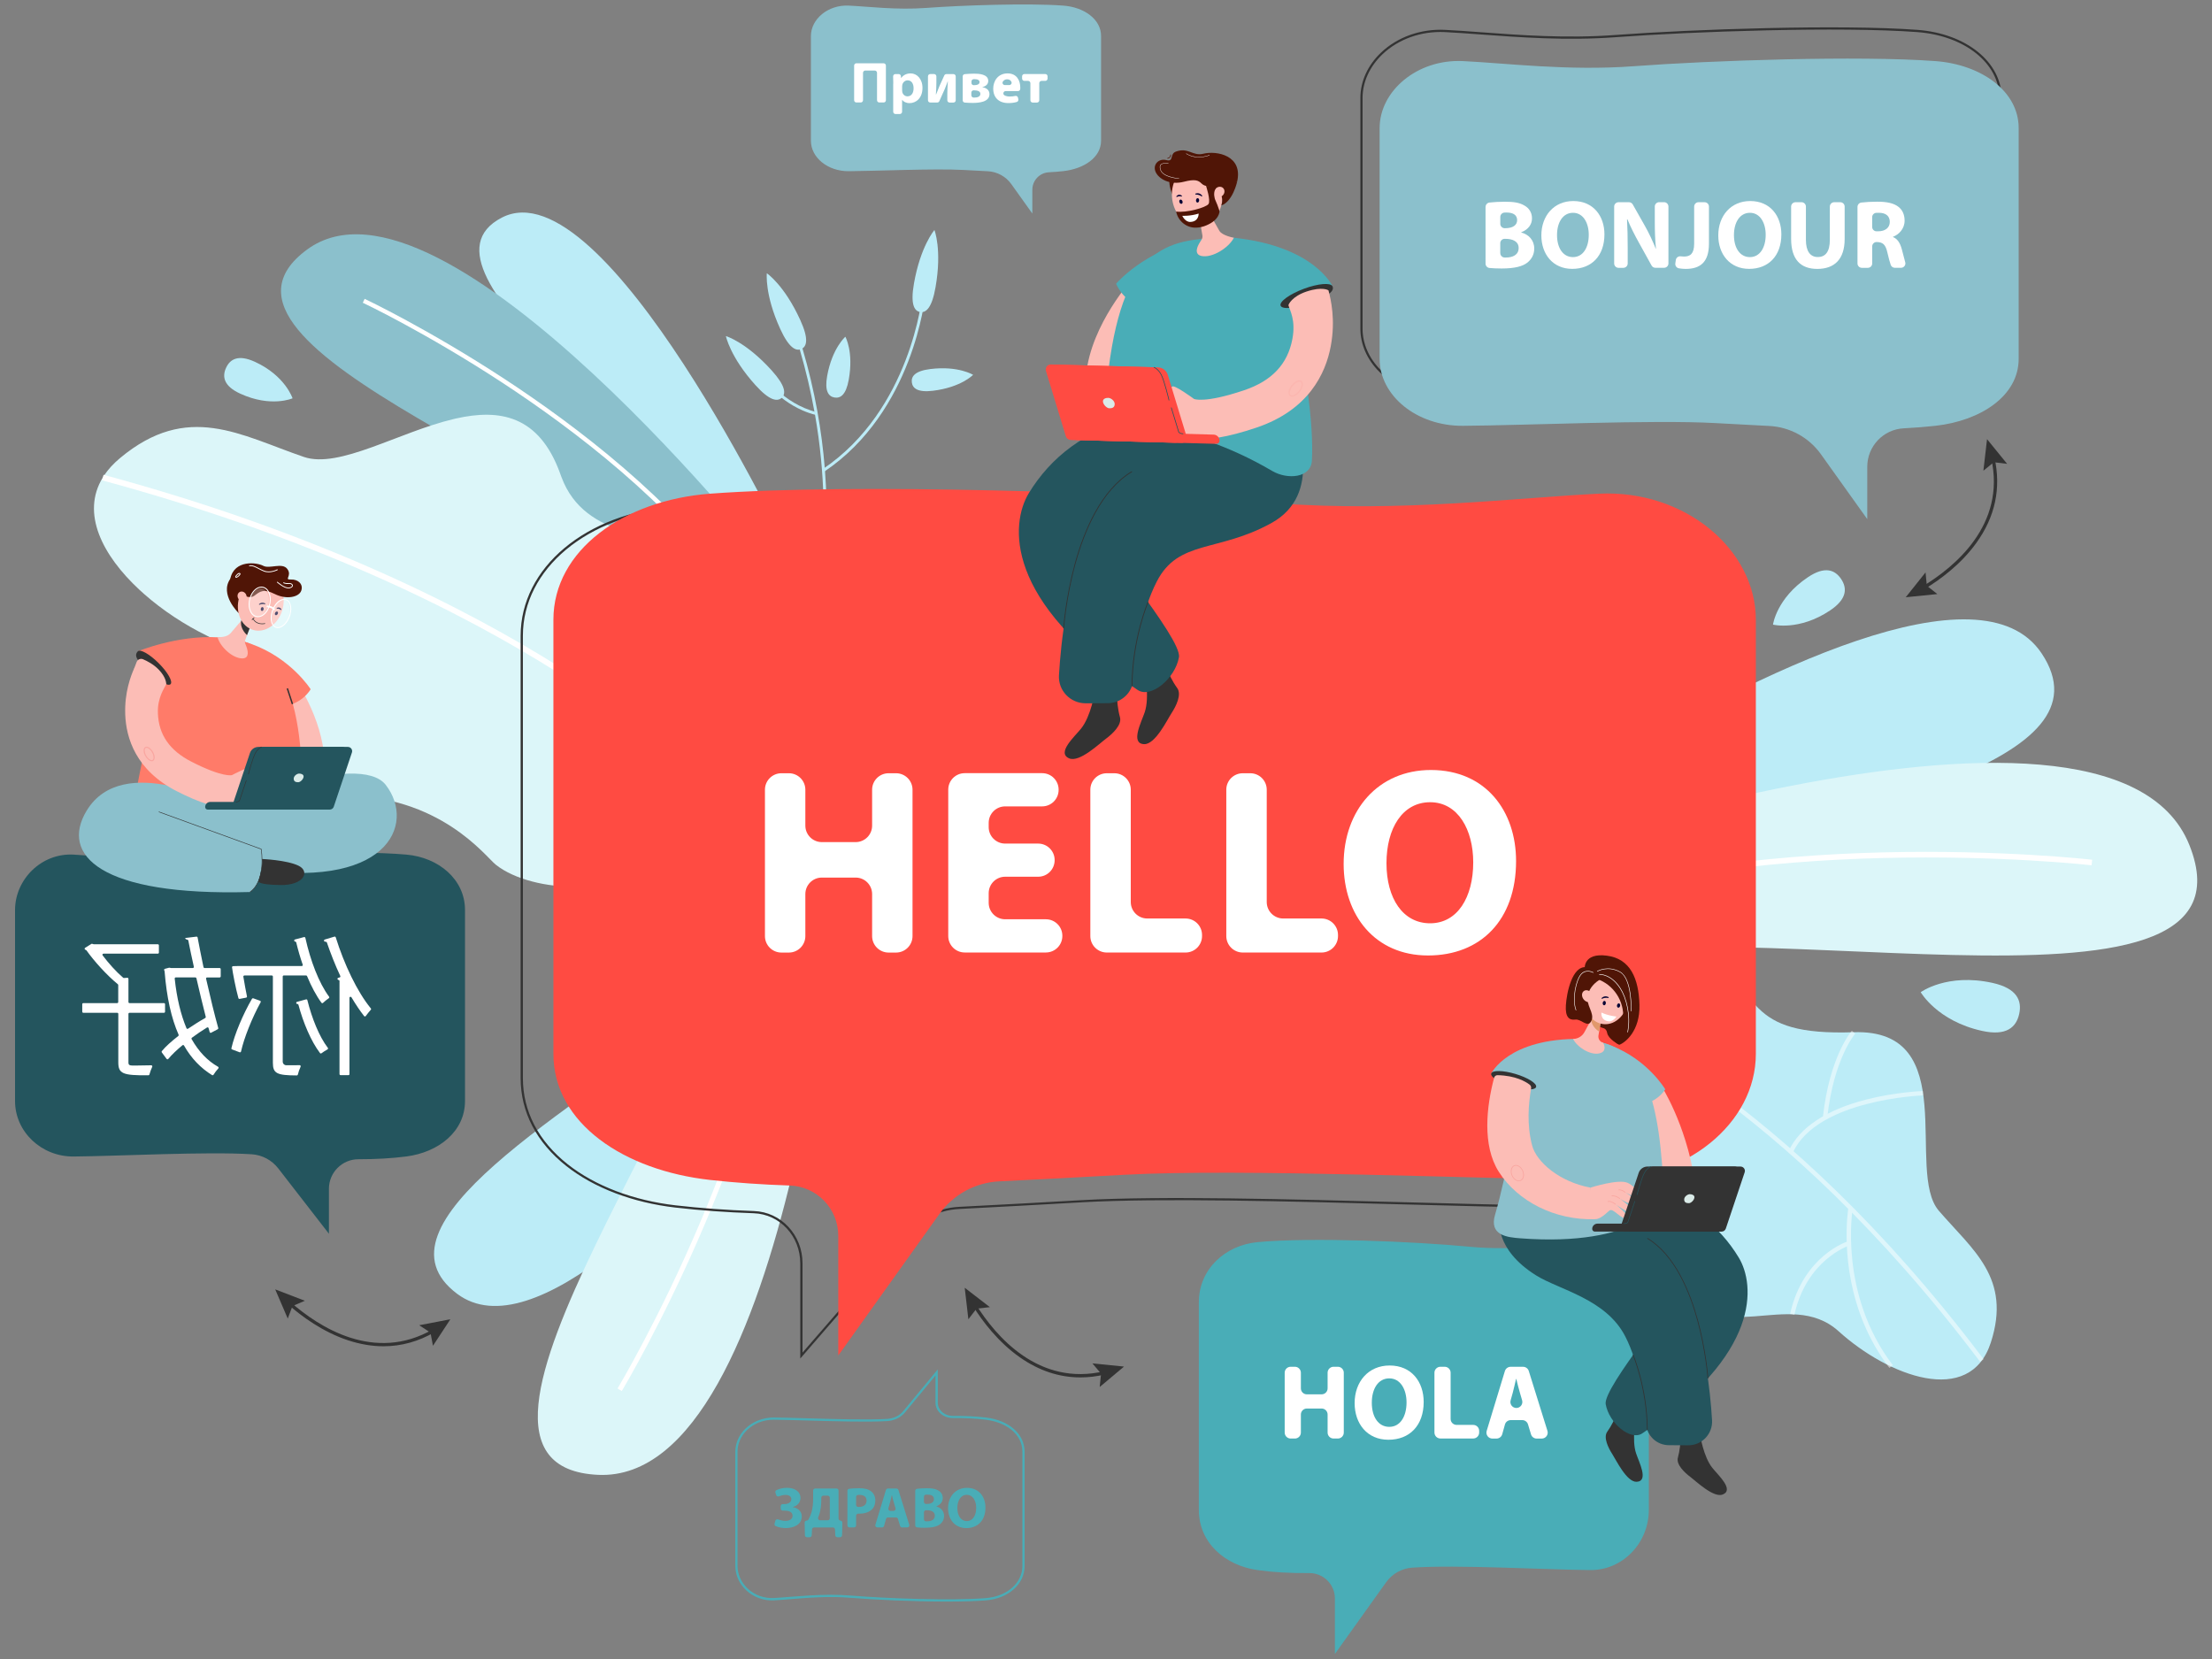 <?xml version="1.0" encoding="utf-8"?>
<!-- Generator: Adobe Illustrator 25.4.1, SVG Export Plug-In . SVG Version: 6.00 Build 0)  -->
<svg version="1.1" id="Layer_1" xmlns="http://www.w3.org/2000/svg" xmlns:xlink="http://www.w3.org/1999/xlink" x="0px" y="0px"
	 viewBox="0 0 600 450" style="enable-background:new 0 0 600 450;" xml:space="preserve">
<rect x="0" y="0" width="600" height="450" fill="#808080" stroke="none"/>
<style type="text/css">
	.st0{fill:#333333;}
	.st1{fill:#8BC0CC;}
	.st2{fill:#FFFFFF;}
	.st3{fill:#49ADB7;}
	.st4{fill:#24555E;}
	.st5{fill:#BCECF7;}
	.st6{fill:#DCF6F9;}
	.st7{opacity:0.5;}
	.st8{fill:#FF4B42;}
	.st9{fill:#FCBDB6;}
	.st10{fill:#F9A6A0;}
	.st11{fill:#DAEBE8;}
	.st12{fill:#501506;}
	.st13{fill:#E1986C;}
	.st14{fill:#080435;}
	.st15{fill:#FF7B69;}
	.st16{opacity:0.3;fill:#FFFFFF;}
	.st17{opacity:0.3;}
</style>
<g>
	<g>
		<path class="st0" d="M501.86,133.58l-13.12-18.37c-3.22-4.51-8.25-7.26-13.79-7.54c-4.78-0.24-10.07-0.53-14.61-0.78
			c-11.5-0.63-30.61-0.14-47.47,0.3c-7.92,0.21-15.41,0.4-20.98,0.44c-0.07,0-0.14,0-0.2,0c-6.82,0-13.21-2.46-17.55-6.78
			c-3.32-3.29-5.14-7.45-5.14-11.7V26.57c0-4.49,1.98-8.85,5.58-12.28c4.45-4.24,10.76-6.5,17.33-6.19
			c2.96,0.14,6.31,0.39,9.85,0.65c10.36,0.77,23.25,1.73,36.44,0.74c20.99-1.57,61.11-2.93,81.86-1.39
			c13.26,0.98,22.88,8.75,22.88,18.47v62.58c0,4.86-2.35,9.21-6.78,12.58c-4.09,3.11-9.8,5.2-16.08,5.89
			c-2.82,0.31-5.63,0.54-8.59,0.68c-5.39,0.27-9.61,4.72-9.61,10.13V133.58z M446.28,105.99c5.33,0,10.15,0.08,14.1,0.3
			c4.54,0.25,9.83,0.54,14.61,0.78c5.72,0.29,10.92,3.13,14.25,7.79l12.03,16.84v-13.26c0-5.73,4.47-10.44,10.18-10.73
			c2.95-0.15,5.75-0.37,8.56-0.68c11.11-1.23,22.33-7.23,22.33-17.87V26.57c0-9.39-9.39-16.91-22.32-17.87
			c-20.72-1.54-60.8-0.18-81.77,1.39c-13.23,0.99-26.15,0.03-36.53-0.74c-3.54-0.26-6.89-0.51-9.84-0.65
			c-6.4-0.3-12.55,1.89-16.89,6.02c-3.48,3.32-5.4,7.53-5.4,11.85v62.58c0,4.09,1.76,8.09,4.97,11.27c4.23,4.2,10.47,6.6,17.13,6.6
			c0.07,0,0.13,0,0.2,0c5.56-0.04,13.04-0.23,20.96-0.44C423.95,106.3,436.03,105.99,446.28,105.99z"/>
	</g>
	<path class="st1" d="M524.96,16.57c-20.66-1.53-60.71-0.19-81.81,1.39c-17.74,1.33-34.76-0.84-46.33-1.39
		c-12.46-0.59-22.6,8.14-22.6,18.17v31.98v30.61c0,10.04,10.12,18.26,22.6,18.17c17.12-0.12,51.41-1.68,68.47-0.74
		c5.32,0.29,10.16,0.55,14.61,0.78c5.6,0.28,10.76,3.11,14.02,7.67l12.57,17.6v-14.2c0-5.55,4.35-10.15,9.89-10.43
		c2.95-0.15,5.77-0.37,8.58-0.68c12.36-1.37,22.6-8.14,22.6-18.17V34.74C547.56,24.7,537.39,17.49,524.96,16.57z"/>
	<path class="st1" d="M288.41,1.52c-9.38-0.7-27.57-0.09-37.15,0.63c-8.05,0.6-15.78-0.38-21.04-0.63
		c-5.66-0.27-10.26,3.69-10.26,8.25v14.52v13.9c0,4.56,4.59,8.29,10.26,8.25c7.77-0.06,23.34-0.76,31.09-0.34
		c2.41,0.13,4.61,0.25,6.63,0.35c2.54,0.13,4.89,1.41,6.37,3.48l5.71,7.99v-6.45c0-2.52,1.97-4.61,4.49-4.74
		c1.34-0.07,2.62-0.17,3.89-0.31c5.61-0.62,10.26-3.69,10.26-8.25V9.77C298.67,5.21,294.05,1.94,288.41,1.52z"/>
	<g>
		<path class="st2" d="M402.96,56.12c0-0.6,0.45-1.11,1.05-1.18c1.13-0.13,2.66-0.22,4.15-0.22c2.46,0,3.96,0.24,5.28,1
			c1.24,0.66,2.11,1.87,2.11,3.51c0,1.56-0.92,3.01-2.93,3.78v0.05c2.03,0.53,3.54,2.09,3.54,4.36c0,1.64-0.74,2.9-1.85,3.8
			c-1.29,1.03-3.46,1.61-7,1.61c-1.33,0-2.43-0.06-3.28-0.14c-0.61-0.06-1.08-0.57-1.08-1.18V56.12z M406.95,60.71
			c0,0.66,0.53,1.19,1.19,1.19h0.13c2.14,0,3.25-0.87,3.25-2.19c0-1.35-1.03-2.06-2.85-2.06c-0.21,0-0.39,0-0.56,0.01
			c-0.64,0.02-1.16,0.54-1.16,1.19V60.71z M406.95,68.66c0,0.65,0.53,1.19,1.18,1.19c0.12,0,0.24,0,0.37,0
			c1.82,0,3.43-0.71,3.43-2.59c0-1.77-1.61-2.48-3.62-2.48h-0.18c-0.66,0-1.19,0.53-1.19,1.19V68.66z"/>
		<path class="st2" d="M435.2,63.56c0,5.86-3.51,9.37-8.74,9.37c-5.25,0-8.37-3.99-8.37-9.08c0-5.33,3.43-9.32,8.66-9.32
			C432.21,54.53,435.2,58.62,435.2,63.56z M422.34,63.77c0,3.51,1.64,5.97,4.33,5.97c2.72,0,4.28-2.59,4.28-6.05
			c0-3.22-1.5-5.97-4.28-5.97C423.92,57.73,422.34,60.31,422.34,63.77z"/>
		<path class="st2" d="M437.84,71.46V56.04c0-0.66,0.53-1.19,1.19-1.19h2.82c0.43,0,0.82,0.23,1.03,0.6l3.35,5.92
			c1.06,1.87,2.09,4.09,2.9,6.1h0.05c-0.24-2.35-0.32-4.75-0.32-7.45v-3.99c0-0.66,0.53-1.19,1.19-1.19h1.32
			c0.66,0,1.19,0.53,1.19,1.19v15.42c0,0.66-0.53,1.19-1.19,1.19h-2.34c-0.43,0-0.83-0.23-1.04-0.61l-3.46-6.25
			c-1.06-1.9-2.24-4.2-3.09-6.28h-0.11c0.13,2.38,0.18,4.88,0.18,7.79v4.17c0,0.66-0.53,1.19-1.19,1.19h-1.32
			C438.37,72.64,437.84,72.11,437.84,71.46z"/>
		<path class="st2" d="M460.72,54.85h1.64c0.66,0,1.19,0.53,1.19,1.19V66.1c0,5.07-2.43,6.84-6.31,6.84c-0.57,0-1.23-0.06-1.84-0.16
			c-0.63-0.11-1.06-0.7-0.97-1.33l0.13-0.91c0.09-0.65,0.69-1.1,1.34-1.01c0.28,0.04,0.58,0.06,0.89,0.06
			c1.69,0,2.75-0.77,2.75-3.51V56.04C459.54,55.38,460.07,54.85,460.72,54.85z"/>
		<path class="st2" d="M483.19,63.56c0,5.86-3.51,9.37-8.74,9.37c-5.25,0-8.37-3.99-8.37-9.08c0-5.33,3.43-9.32,8.66-9.32
			C480.21,54.53,483.19,58.62,483.19,63.56z M470.33,63.77c0,3.51,1.64,5.97,4.33,5.97c2.72,0,4.28-2.59,4.28-6.05
			c0-3.22-1.5-5.97-4.28-5.97C471.92,57.73,470.33,60.31,470.33,63.77z"/>
		<path class="st2" d="M488.66,54.85c0.66,0,1.19,0.53,1.19,1.19v9.03c0,3.09,1.19,4.65,3.22,4.65c2.11,0,3.27-1.48,3.27-4.65v-9.03
			c0-0.66,0.53-1.19,1.19-1.19h1.64c0.66,0,1.19,0.53,1.19,1.19v8.79c0,5.49-2.77,8.11-7.42,8.11c-4.49,0-7.1-2.51-7.1-8.16v-8.74
			c0-0.66,0.53-1.19,1.19-1.19H488.66z"/>
		<path class="st2" d="M503.84,56.12c0-0.6,0.45-1.11,1.05-1.18c1.19-0.14,2.67-0.23,4.31-0.23c2.64,0,4.49,0.4,5.76,1.4
			c1.08,0.84,1.66,2.11,1.66,3.75c0,2.24-1.61,3.8-3.14,4.36v0.08c1.24,0.5,1.93,1.66,2.38,3.3c0.33,1.21,0.65,2.53,0.93,3.54
			c0.21,0.76-0.36,1.5-1.15,1.5h-1.67c-0.51,0-0.96-0.32-1.12-0.8c-0.25-0.74-0.56-1.87-0.9-3.34c-0.5-2.24-1.27-2.82-2.93-2.85l0,0
			c-0.66,0-1.19,0.53-1.19,1.19v4.62c0,0.66-0.53,1.19-1.19,1.19h-1.61c-0.66,0-1.19-0.53-1.19-1.19V56.12z M507.82,61.55
			c0,0.66,0.53,1.19,1.19,1.19h0.4c2.01,0,3.19-1,3.19-2.56c0-1.61-1.11-2.46-2.96-2.46c-0.25,0-0.48,0-0.68,0.01
			c-0.64,0.02-1.14,0.55-1.14,1.19V61.55z"/>
	</g>
	<path class="st3" d="M431.33,336.93c-8.15,0.49-20.13,2.44-32.63,1.25c-14.86-1.42-43.06-2.63-57.61-1.25
		c-8.75,0.83-15.91,7.31-15.91,16.34v56.27c0,9.02,7.21,15.11,15.91,16.34c4.34,0.61,8.74,0.85,14.02,0.81
		c3.84-0.03,6.98,3.06,6.98,6.91v15.03l13.9-19.45c1.65-2.31,4.24-3.76,7.07-3.96c0.02,0,0.03,0,0.05,0
		c12.01-0.84,36.16,0.55,48.22,0.66c8.79,0.08,15.91-7.31,15.91-16.34v-27.52v-28.75C447.25,344.25,440.11,336.4,431.33,336.93z"/>
	<g>
		<path class="st2" d="M352.86,372.35v4.24c0,0.9,0.73,1.62,1.62,1.62h4.01c0.9,0,1.62-0.73,1.62-1.62v-4.24
			c0-0.9,0.73-1.62,1.62-1.62h1.15c0.9,0,1.62,0.73,1.62,1.62v16.23c0,0.9-0.73,1.62-1.62,1.62h-1.15c-0.9,0-1.62-0.73-1.62-1.62
			v-4.9c0-0.9-0.73-1.62-1.62-1.62h-4.01c-0.9,0-1.62,0.73-1.62,1.62v4.9c0,0.9-0.73,1.62-1.62,1.62h-1.15
			c-0.9,0-1.62-0.73-1.62-1.62v-16.23c0-0.9,0.73-1.62,1.62-1.62h1.15C352.13,370.73,352.86,371.46,352.86,372.35z"/>
		<path class="st2" d="M386.17,380.27c0,6.42-3.84,10.26-9.57,10.26c-5.75,0-9.16-4.36-9.16-9.94c0-5.84,3.76-10.2,9.48-10.2
			C382.91,370.38,386.17,374.86,386.17,380.27z M372.1,380.5c0,3.84,1.79,6.53,4.74,6.53c2.98,0,4.68-2.83,4.68-6.62
			c0-3.53-1.65-6.53-4.68-6.53C373.83,373.88,372.1,376.71,372.1,380.5z"/>
		<path class="st2" d="M390.71,370.73h1.15c0.9,0,1.62,0.73,1.62,1.62v12.53c0,0.9,0.73,1.62,1.62,1.62h4.5
			c0.9,0,1.62,0.73,1.62,1.62v0.45c0,0.9-0.73,1.62-1.62,1.62h-8.89c-0.9,0-1.62-0.73-1.62-1.62v-16.23
			C389.09,371.46,389.82,370.73,390.71,370.73z"/>
		<path class="st2" d="M408.21,386.4l-0.73,2.62c-0.19,0.7-0.83,1.19-1.56,1.19h-1.11c-1.09,0-1.87-1.05-1.55-2.09l4.94-16.23
			c0.21-0.68,0.84-1.15,1.55-1.15h3.38c0.71,0,1.34,0.46,1.55,1.14l5.06,16.23c0.33,1.04-0.45,2.1-1.55,2.1h-1.36
			c-0.72,0-1.35-0.47-1.55-1.16l-0.81-2.69c-0.21-0.69-0.84-1.16-1.55-1.16h-3.14C409.04,385.21,408.4,385.69,408.21,386.4z
			 M411.31,381.91c1.08,0,1.86-1.04,1.56-2.08l-0.6-2.05c-0.35-1.16-0.69-2.6-0.98-3.76h-0.06c-0.29,1.16-0.58,2.63-0.9,3.76
			l-0.58,2.07C409.46,380.89,410.24,381.91,411.31,381.91L411.31,381.91z"/>
	</g>
	<path class="st4" d="M110.23,231.81c-14.55-1.27-42.76-0.16-57.61,1.15c-12.49,1.1-24.48-0.7-32.63-1.15
		c-8.77-0.49-15.91,6.74-15.91,15.04v26.47v25.34c0,8.31,7.13,15.12,15.91,15.04c12.06-0.1,36.21-1.39,48.22-0.61
		c0.02,0,0.03,0,0.05,0c2.84,0.18,5.47,1.58,7.21,3.83l13.75,17.73v-12.19c0-4.42,3.58-8.02,8-8.02c4.84,0,8.95-0.23,13-0.75
		c8.71-1.13,15.91-6.74,15.91-15.04v-51.82C126.14,238.55,118.98,232.57,110.23,231.81z"/>
	<g>
		<path class="st2" d="M62.77,284.33c0.84-3.75,3.13-9.19,5.58-13.41c0.07-0.12,0.22-0.17,0.35-0.13l1.84,0.66
			c0.17,0.06,0.24,0.25,0.16,0.41c-2.3,4.18-4.5,9.64-5.32,13.36c-0.04,0.17-0.22,0.27-0.38,0.21l-2.04-0.77
			C62.81,284.61,62.73,284.47,62.77,284.33z M64.67,270.74c-0.75-2.67-1.57-7.04-1.73-8.35c-0.02-0.17,0.11-0.32,0.28-0.32
			l1.11-0.03h17.51c0.2,0,0.34-0.2,0.27-0.38c-0.69-1.96-1.27-4.01-1.76-6.04c-0.03-0.12-0.14-0.21-0.27-0.22c0,0-0.01,0-0.01,0
			c-0.33-0.01-0.38-0.49-0.06-0.57l2.46-0.65c0.16-0.04,0.32,0.06,0.36,0.22c1.36,6.13,3.65,12.21,6.43,15.95
			c0.1,0.13,0.07,0.32-0.07,0.41c-0.52,0.34-1.13,0.86-1.57,1.27c-0.13,0.12-0.33,0.1-0.43-0.04c-1.43-1.95-2.76-4.46-3.9-7.22
			c-0.04-0.11-0.15-0.18-0.27-0.18h-6.04c-0.16,0-0.29,0.13-0.29,0.29v23.09c0,0.54,0.44,0.98,0.98,0.98h1.33
			c0.65,0,1.43,0,2.27-0.02c0.22-0.01,0.36,0.22,0.27,0.41c-0.32,0.68-0.6,1.5-0.75,2.15c-0.03,0.13-0.15,0.22-0.28,0.22
			c-5.47-0.01-6.49-0.57-6.49-3.44v-23.38c0-0.16-0.13-0.29-0.29-0.29H66.3c-0.18,0-0.32,0.16-0.29,0.34
			c0.33,1.95,0.68,3.92,0.98,5.33c0.03,0.16-0.07,0.31-0.23,0.34L65,270.95C64.85,270.98,64.71,270.89,64.67,270.74z M83.37,271.28
			c1.23,4.94,3.22,9.89,5.55,12.94c0.11,0.14,0.07,0.34-0.09,0.43c-0.53,0.29-1.16,0.69-1.62,1.04c-0.13,0.1-0.31,0.08-0.41-0.05
			c-2.44-3.21-4.57-8.29-5.85-13.1c-0.03-0.11-0.13-0.2-0.24-0.21c-0.05-0.01-0.1-0.01-0.14-0.02c-0.3-0.06-0.3-0.48-0.01-0.56
			l2.45-0.67C83.17,271.03,83.33,271.13,83.37,271.28z M94.52,291.63h-2.14c-0.16,0-0.29-0.13-0.29-0.29V266.1
			c0-0.14-0.1-0.25-0.24-0.28c-0.04-0.01-0.07-0.02-0.11-0.03c-0.28-0.09-0.27-0.48,0.01-0.56l0.37-0.1
			c0.17-0.05,0.26-0.24,0.18-0.4c-1.37-2.93-2.59-6.03-3.64-9.09c-0.04-0.12-0.15-0.19-0.27-0.19c-0.11,0-0.22-0.01-0.31-0.04
			c-0.27-0.08-0.27-0.47,0-0.56l2.63-0.79c0.15-0.05,0.31,0.04,0.36,0.19c2.28,7.31,5.82,14.77,9.52,19.28
			c0.09,0.11,0.09,0.27-0.01,0.37c-0.43,0.48-0.99,1.17-1.36,1.69c-0.11,0.16-0.34,0.16-0.46,0.01c-1.18-1.51-2.33-3.23-3.43-5.09
			c-0.15-0.25-0.54-0.15-0.54,0.15v20.68C94.81,291.5,94.68,291.63,94.52,291.63z"/>
		<path class="st2" d="M32.07,271.8v-4.6c0-0.09-0.04-0.17-0.1-0.22c-3.03-2.49-6.43-6.25-8.52-9.2c-0.03-0.05-0.08-0.08-0.14-0.1
			c-0.06-0.02-0.13-0.05-0.19-0.08c-0.21-0.1-0.22-0.39-0.03-0.51l1.69-1.05c0.07-0.04,0.16-0.06,0.24-0.03l0.36,0.11
			c0.03,0.01,0.06,0.01,0.09,0.01h17.34c0.16,0,0.29,0.13,0.29,0.29v1.97c0,0.16-0.13,0.29-0.29,0.29H28.07
			c-0.24,0-0.38,0.27-0.23,0.46c1.59,2.12,3.63,4.41,5.57,6.07c0.06,0.05,0.13,0.07,0.21,0.07l0.91-0.06
			c0.17-0.01,0.31,0.12,0.31,0.29v6.29c0,0.16,0.13,0.29,0.29,0.29h9.35c0.16,0,0.29,0.13,0.29,0.29v2.05
			c0,0.16-0.13,0.29-0.29,0.29h-9.35c-0.16,0-0.29,0.13-0.29,0.29v13.17c0,0.85,0.41,0.85,1.78,0.85c1.04,0,2.63-0.03,4.4-0.07
			c0.21,0,0.36,0.21,0.27,0.41c-0.31,0.68-0.61,1.49-0.76,2.09c-0.03,0.13-0.15,0.21-0.28,0.21c-6.97,0.07-8.16-0.44-8.16-3.53
			v-13.13c0-0.16-0.13-0.29-0.29-0.29H22.6c-0.16,0-0.29-0.13-0.29-0.29v-2.05c0-0.16,0.13-0.29,0.29-0.29h9.19
			C31.94,272.09,32.07,271.96,32.07,271.8z M46.46,262.57h5.84c0.19,0,0.32-0.17,0.28-0.35c-0.56-2.51-1.08-4.94-1.5-7.1
			c-0.02-0.12-0.11-0.21-0.23-0.23c-0.39-0.06-0.58-0.22-0.62-0.46l3.05-0.37c0.15-0.02,0.29,0.08,0.32,0.23
			c0.46,2.46,1,5.2,1.6,8.06c0.03,0.13,0.15,0.23,0.28,0.23h4.1c0.16,0,0.29,0.13,0.29,0.29v1.97c0,0.16-0.13,0.29-0.29,0.29h-3.4
			c-0.19,0-0.32,0.17-0.28,0.35c1.13,5,2.32,9.89,3.3,13.37c0.04,0.13-0.02,0.27-0.14,0.33l-1.78,0.94c-0.16,0.09-0.37,0-0.41-0.18
			l-0.29-1.06c-0.05-0.19-0.27-0.27-0.43-0.17c-1.36,0.84-2.75,1.77-4.09,2.77c-0.12,0.09-0.15,0.25-0.08,0.38
			c1.93,3.4,4.33,5.9,7.17,7.5c0.16,0.09,0.2,0.31,0.07,0.45c-0.45,0.49-0.97,1.16-1.3,1.71c-0.08,0.14-0.26,0.18-0.4,0.1
			c-3.04-1.88-5.61-4.5-7.6-8.01c-0.09-0.16-0.3-0.2-0.44-0.08c-1.54,1.28-2.88,2.55-3.83,3.7c-0.12,0.15-0.34,0.14-0.46-0.01
			l-1.3-1.75c-0.08-0.11-0.08-0.25,0.01-0.36c1.06-1.29,2.64-2.68,4.46-4.1c0.1-0.08,0.14-0.22,0.09-0.34
			c-1.97-4.46-3.24-10.13-3.8-17.18c0-0.03-0.01-0.06-0.02-0.09l-0.09-0.22c-0.07-0.16,0.02-0.35,0.19-0.39l1.14-0.3
			c0.05-0.01,0.1-0.01,0.14,0l0.38,0.09C46.41,262.56,46.43,262.57,46.46,262.57z M47.39,265.44c0.56,5.33,1.67,9.82,3.19,13.46
			c0.07,0.17,0.28,0.23,0.43,0.13c1.54-1.03,3.12-2.04,4.66-2.9c0.11-0.06,0.17-0.19,0.14-0.32c-0.82-3.21-1.71-6.85-2.53-10.46
			c-0.03-0.13-0.15-0.23-0.28-0.23h-5.32C47.5,265.12,47.37,265.27,47.39,265.44z"/>
	</g>
	<path class="st5" d="M432.72,208.75c44.39-26.65,104.61-56.11,121.05-31.55c19.81,29.6-50.33,41.99-105.1,59.14
		C429.03,242.49,404.43,225.73,432.72,208.75z"/>
	<path class="st5" d="M213.99,290.44c-28.69,34.53-69.52,75.88-90.01,60.49c-24.69-18.55,29.15-48.78,69.05-78.5
		C207.35,261.77,232.27,268.44,213.99,290.44z"/>
	<g>
		<path class="st6" d="M394.06,238.44c0,0,177.74-64.27,199.79-9.26S461.7,242.5,410.77,263.06L394.06,238.44z"/>
		<g>
			<path class="st2" d="M403.28,252.29c34.92-14.84,77.66-18.83,107.37-19.56c32.21-0.8,56.44,1.95,56.68,1.98l0.17-1.51
				c-0.24-0.03-24.58-2.79-56.9-1.99c-29.84,0.74-72.79,4.75-107.92,19.68L403.28,252.29z"/>
		</g>
	</g>
	<g>
		<path class="st6" d="M228.04,235.52c0,0-13.34,166.92-65.79,164.53s37.71-111.47,39.81-160.09L228.04,235.52z"/>
		<g>
			<path class="st2" d="M213.48,237.88c-0.84,33.6-13.29,69.53-23.59,93.76c-11.17,26.27-22.27,44.8-22.38,44.99l1.15,0.69
				c0.11-0.18,11.27-18.8,22.47-45.16c10.35-24.34,22.86-60.44,23.7-94.25L213.48,237.88z"/>
		</g>
	</g>
	<g>
		<g>
			<path class="st5" d="M498.72,361.1c-13.47-12.17-33.57,5.88-41.31-13.45c-6.54-16.36-6.1-18.44-13.55-20.38
				c-2.56-0.66-5.2-0.92-7.83-0.85c-3.16,0.09-8.29-0.43-12.06-4.12c-23.03-22.53-10.2-85.13,30.1-73.32
				c2.91,0.85,5.52,3.26,8.26,6.04c14.83,15.07,10.84,25.96,40.44,24.97c29.61-0.99,13.95,37.76,23.13,48.42
				c9.18,10.66,19.8,18.24,14.1,35.77C534.3,381.71,512.18,373.28,498.72,361.1z"/>
		</g>
		<g class="st7">
			<g>
				<path class="st2" d="M432.23,277.1l0.42-1.12c0.49,0.18,50,19.19,105.4,92.69l-0.95,0.72
					C481.9,296.17,432.72,277.28,432.23,277.1z"/>
			</g>
			<g>
				<path class="st2" d="M494.47,302.89c1.8-16.23,7.6-23.02,7.84-23.3l0.9,0.79c-0.06,0.07-5.8,6.83-7.56,22.65L494.47,302.89z"/>
			</g>
			<g>
				<path class="st2" d="M485.23,312.11c2.89-6.27,10.12-11.06,20.89-13.84c8.07-2.08,15.39-2.33,15.46-2.33l0.04,1.19
					c-0.29,0.01-28.65,1.06-35.3,15.49L485.23,312.11z"/>
			</g>
			<g>
				<path class="st2" d="M501.04,330.58c0.14-1.88,0.32-2.97,0.33-3.02l1.18,0.21c-0.04,0.23-3.87,23.24,10.89,42.55l-0.95,0.72
					C500.59,355.48,500.52,337.57,501.04,330.58z"/>
			</g>
			<g>
				<path class="st2" d="M485.57,356.37c1.79-8.11,5.89-13,9.01-15.67c3.4-2.91,6.35-3.88,6.47-3.92l0.37,1.14
					c-0.11,0.04-11.41,3.87-14.69,18.71L485.57,356.37z"/>
			</g>
		</g>
	</g>
	<path class="st5" d="M490.39,156.57c4.62-3.1,7.34-2,9.01,0.48c1.66,2.48,1.64,5.42-2.98,8.52c-8.42,5.64-15.5,3.86-15.5,3.86
		S481.85,162.3,490.39,156.57z"/>
	<path class="st5" d="M540.47,266.61c6.68,1.48,8.02,4.83,7.23,8.42c-0.79,3.59-3.42,6.07-10.1,4.59
		c-12.17-2.69-16.61-10.49-16.61-10.49S528.12,263.88,540.47,266.61z"/>
	<g>
		<g>
			<path class="st5" d="M253.08,105.99c-4.15,0.51-5.55-0.66-5.75-2.28c-0.2-1.63,0.87-3.1,5.03-3.61
				c7.57-0.93,11.59,1.57,11.59,1.57S260.75,105.05,253.08,105.99z"/>
			<g>
				<g>
					<path class="st5" d="M223.3,155.77l-0.71-0.81c1.23-11.57,1.35-26.04-1.52-42.45c-0.05-0.29-0.1-0.58-0.16-0.86
						c-0.98-5.42-2.28-11.04-3.98-16.84c-0.36-1.25-0.75-2.51-1.15-3.78l0.75-0.24c0.4,1.25,0.78,2.49,1.14,3.72
						c3.4,11.57,5.24,22.45,6.04,32.37c0.03,0.3,0.05,0.61,0.07,0.91C224.57,138.32,224.2,147.75,223.3,155.77z"/>
				</g>
				<g>
					<path class="st5" d="M223.62,127.9l-0.44-0.66c23.86-16.08,26.96-46.79,26.99-47.1l0.79,0.07
						C250.92,80.53,247.8,111.61,223.62,127.9z"/>
				</g>
				<g>
					<path class="st5" d="M217.77,111.36c-7.39-3.2-11.37-9.31-11.41-9.38l0.67-0.43c0.05,0.08,5.16,7.9,14.51,10.25l-0.19,0.77
						C220.07,112.26,218.88,111.84,217.77,111.36z"/>
				</g>
				<g>
					<path class="st5" d="M217.05,86.76c2.35,5.13,1.83,7.21,0.34,7.9c-1.49,0.68-3.4-0.29-5.75-5.43
						c-4.27-9.35-3.64-15.11-3.64-15.11S212.71,77.27,217.05,86.76z"/>
				</g>
				<g>
					<path class="st5" d="M209.32,100.48c3.78,4.19,3.92,6.33,2.71,7.43c-1.22,1.1-3.33,0.75-7.11-3.44
						c-6.89-7.63-8.02-13.31-8.02-13.31S202.33,92.74,209.32,100.48z"/>
				</g>
				<g>
					<path class="st5" d="M230.22,103c-0.74,4.12-2.27,5.11-3.89,4.82c-1.61-0.29-2.7-1.75-1.96-5.87
						c1.35-7.5,4.93-10.61,4.93-10.61S231.59,95.38,230.22,103z"/>
				</g>
				<g>
					<path class="st5" d="M253.76,77.93c-0.97,5.56-2.57,6.99-4.19,6.7c-1.62-0.28-2.64-2.17-1.66-7.73
						c1.77-10.13,5.55-14.51,5.55-14.51S255.56,67.65,253.76,77.93z"/>
				</g>
			</g>
		</g>
	</g>
	<path class="st5" d="M213.77,149.4c0,0-49.72-104.92-77.68-90.36c-27.96,14.56,48.89,62.92,62.4,93.92L213.77,149.4z"/>
	<g>
		<path class="st1" d="M210.42,155.01c0,0-90.32-114.39-127.14-87.31c-36.81,27.07,81.17,62.47,106.18,96.65L210.42,155.01z"/>
		<g>
			<path class="st2" d="M198.75,160.34c-16.84-23.92-43.23-43.91-62.39-56.47c-20.78-13.62-37.78-21.67-37.95-21.75l0.5-1.06
				c0.17,0.08,17.24,8.17,38.09,21.83c19.25,12.62,45.76,32.71,62.71,56.78L198.75,160.34z"/>
		</g>
	</g>
	<g>
		<g>
			<path class="st6" d="M177.63,231.72c-7.73,11.75-33.22,10.76-43.17,2.81c-2.84-2.27-15.04-18.85-42.07-18.81
				c-19.39,0.02-18.67-16.93-24.54-30.32c-0.11-0.24-0.22-0.49-0.33-0.73c-2.3-4.98-5.59-9.41-11.3-12.19
				c-6.05-2.95-12.08-6.89-17.17-11.39c-0.42-0.37-0.84-0.75-1.25-1.13c-10.02-9.31-15.87-20.72-9.93-30.42
				c0.14-0.23,0.29-0.46,0.44-0.68c1.07-1.59,2.48-3.13,4.24-4.6c18.36-15.33,32.62-6.22,49.89-0.31
				c9.55,3.26,25.77-6.77,40.58-10.28c0.21-0.05,0.43-0.1,0.64-0.15c11.73-2.64,22.51-0.99,28.27,14.88c0,0,0,0,0,0.01
				c0.12,0.32,0.24,0.64,0.35,0.96C165.27,164.33,233.44,119.04,177.63,231.72z"/>
		</g>
		<g>
			<g>
				<path class="st2" d="M189.53,211.93l1.15-1.04c-0.46-0.51-47.29-50.93-162.59-82.1l-0.4,1.5
					C142.55,161.34,189.08,211.43,189.53,211.93z"/>
			</g>
		</g>
	</g>
	<path class="st5" d="M65.19,106.79c-4.51-2.06-4.97-4.61-3.88-7c1.09-2.39,3.32-3.71,7.83-1.65c8.22,3.76,10.22,9.9,10.22,9.9
		S73.53,110.61,65.19,106.79z"/>
	<g>
		<path class="st0" d="M217.07,368.5v-25.83c0-7.37-5.55-13.34-12.63-13.58c-7.46-0.25-14.4-0.76-21.22-1.54
			c-11.56-1.33-22.07-5.32-29.58-11.25c-8.12-6.41-12.42-14.66-12.42-23.88V172.45c0-18.48,17.67-33.25,42.01-35.13
			c38.3-2.95,112.39-0.35,151.14,2.66c24.38,1.89,48.19,0.06,67.33-1.41c6.55-0.5,12.73-0.98,18.19-1.25
			c11.75-0.58,23.15,3.53,31.29,11.27c6.94,6.61,10.76,15.08,10.76,23.86v119.96c0,8.31-3.52,16.37-9.91,22.72
			c-8.04,7.98-19.74,12.52-32.12,12.41c-10.28-0.08-24.1-0.45-38.73-0.84c-31.15-0.84-66.46-1.79-87.71-0.58
			c-11.12,0.63-22.85,1.29-33.25,1.81c-6.31,0.31-12.03,3.55-15.7,8.89L217.07,368.5z M227.11,136.63c-16.64,0-31.95,0.38-43.82,1.3
			c-24.02,1.85-41.46,16.37-41.46,34.53v119.96c0,9.03,4.22,17.12,12.19,23.41c7.43,5.86,17.83,9.81,29.28,11.12
			c6.81,0.78,13.73,1.28,21.17,1.54c7.41,0.25,13.21,6.48,13.21,14.18v24.22l26.38-30.42c3.76-5.46,9.65-8.8,16.15-9.12
			c10.4-0.52,22.13-1.18,33.25-1.81c21.27-1.21,56.59-0.26,87.76,0.57c14.62,0.39,28.44,0.76,38.72,0.84c0.12,0,0.25,0,0.37,0
			c12.08,0,23.48-4.45,31.33-12.24c6.28-6.23,9.74-14.15,9.74-22.29V172.45c0-8.61-3.76-16.93-10.58-23.42
			c-8.01-7.63-19.25-11.68-30.84-11.11l-0.01-0.3l0.01,0.3c-5.45,0.27-11.63,0.74-18.17,1.25c-19.16,1.48-43,3.31-67.42,1.41
			C307.62,138.51,264.1,136.63,227.11,136.63z"/>
	</g>
	<path class="st8" d="M433.76,133.91c-21.77,1.03-53.8,5.12-87.18,2.61c-39.7-2.97-115.06-5.5-153.95-2.61
		c-23.39,1.74-42.52,15.31-42.52,34.19v117.77c0,18.88,19.26,31.62,42.52,34.19c6.98,0.77,14.02,1.26,21.59,1.51
		c7.34,0.24,13.16,6.28,13.16,13.63v32.48l27.42-38.38c3.77-5.28,9.75-8.54,16.23-8.86c10.08-0.48,21.27-1.08,33.88-1.78
		c32.1-1.76,96.63,1.16,128.84,1.39c23.48,0.17,42.52-15.31,42.52-34.19v-57.6V168.1C476.28,149.22,457.2,132.8,433.76,133.91z"/>
	<g>
		<path class="st2" d="M218.45,214.21v9.74c0,2.47,2,4.47,4.47,4.47h9.17c2.47,0,4.47-2,4.47-4.47v-9.74c0-2.47,2-4.47,4.47-4.47
			h2.02c2.47,0,4.47,2,4.47,4.47v39.7c0,2.47-2,4.47-4.47,4.47h-2.02c-2.47,0-4.47-2-4.47-4.47v-11.4c0-2.47-2-4.47-4.47-4.47h-9.17
			c-2.47,0-4.47,2-4.47,4.47v11.4c0,2.47-2,4.47-4.47,4.47h-2.02c-2.47,0-4.47-2-4.47-4.47v-39.7c0-2.47,2-4.47,4.47-4.47h2.02
			C216.45,209.74,218.45,211.74,218.45,214.21z"/>
		<path class="st2" d="M281.6,237.81h-8.95c-2.47,0-4.47,2-4.47,4.47v2.6c0,2.47,2,4.47,4.47,4.47h11.04c2.47,0,4.47,2,4.47,4.47
			v0.07c0,2.47-2,4.47-4.47,4.47h-22.01c-2.47,0-4.47-2-4.47-4.47v-39.7c0-2.47,2-4.47,4.47-4.47h21c2.47,0,4.47,2,4.47,4.47v0.07
			c0,2.47-2,4.47-4.47,4.47h-10.03c-2.47,0-4.47,2-4.47,4.47v1.15c0,2.47,2,4.47,4.47,4.47h8.95c2.47,0,4.47,2,4.47,4.47l0,0
			C286.08,235.81,284.08,237.81,281.6,237.81z"/>
		<path class="st2" d="M300.23,209.74h2.02c2.47,0,4.47,2,4.47,4.47v30.46c0,2.47,2,4.47,4.47,4.47h10.39c2.47,0,4.47,2,4.47,4.47
			v0.29c0,2.47-2,4.47-4.47,4.47h-21.36c-2.47,0-4.47-2-4.47-4.47v-39.7C295.75,211.74,297.75,209.74,300.23,209.74z"/>
		<path class="st2" d="M337.11,209.74h2.02c2.47,0,4.47,2,4.47,4.47v30.46c0,2.47,2,4.47,4.47,4.47h10.39c2.47,0,4.47,2,4.47,4.47
			v0.29c0,2.47-2,4.47-4.47,4.47h-21.36c-2.47,0-4.47-2-4.47-4.47v-39.7C332.63,211.74,334.63,209.74,337.11,209.74z"/>
		<path class="st2" d="M411.23,233.55c0,16.02-9.6,25.62-23.89,25.62c-14.36,0-22.88-10.9-22.88-24.83
			c0-14.58,9.38-25.48,23.67-25.48C403.07,208.87,411.23,220.06,411.23,233.55z M376.08,234.13c0,9.6,4.47,16.31,11.84,16.31
			c7.43,0,11.69-7.07,11.69-16.53c0-8.81-4.11-16.31-11.69-16.31C380.41,217.6,376.08,224.68,376.08,234.13z"/>
	</g>
	<g>
		<path class="st0" d="M461.16,389.26c0,0,0.9,5.9,3.31,8.9c1.59,1.98,5.96,5.91,2.85,7.21c-2.48,1.04-7.27-3.6-8.82-4.76
			c-1.55-1.16-3.89-3.35-3.38-5.21c1.08-3.86,0.72-8.72,0.72-8.72L461.16,389.26z"/>
		<path class="st0" d="M443.76,384.68c0,0-1.2,5.84,0.01,9.5c0.8,2.41,3.53,7.61,0.16,7.75c-2.69,0.12-5.56-5.91-6.61-7.53
			c-1.05-1.62-2.49-4.49-1.35-6.06c2.35-3.25,3.71-7.93,3.71-7.93L443.76,384.68z"/>
		<g>
			<path class="st4" d="M445.44,388.81c32.25-21.51,30.65-40.35,26.18-47.72c-5.19-8.56-13.41-15.32-26-18.34
				c-3.36-0.8-6.55-1.27-9.22-1.54c-3.87-0.39-7.2,2.7-7.1,6.59l0.29,10.97l-0.02,0c5.38-0.11,21.7,1.53,25.98,10.23
				c0.89,1.81-20.82,27.3-20.01,31.88C436.46,386.05,442.29,390.91,445.44,388.81z"/>
		</g>
		<g>
			<path class="st4" d="M457.94,392.03c3.71,0.02,6.67-3.1,6.45-6.8c-0.49-8.23-2.02-22.24-6.81-32.82
				c-2.72-6-7.04-11.46-12.84-16.22c-4.38-3.59-9.61-6.8-15.57-9.54c-9.9-4.55-17.04-3.92-17.04-3.92l-5.41,7.98
				c0.07,0.01-1.52,8.05,9.92,15.22c6.31,3.95,19,6.37,24.22,16.59c3.73,7.29,5.15,16.97,5.63,23.72c0.23,3.23,2.91,5.74,6.15,5.76
				L457.94,392.03z"/>
		</g>
		<path class="st9" d="M450.58,294.45c0,0,6.65,10.23,9.03,25.4c1.58,10.04-16.69-1.65-16.69-1.65l-0.81-20.97L450.58,294.45z"/>
		<path class="st1" d="M417.33,288.67c0,0,5.07-8.66,16.74-6c11.68,2.66,16.44,14.58,17.27,43.23c0,0-7.01,12.41-38.92,9.99
			c-3.53-0.27-8.6-0.74-6.87-6.47C408.77,318.77,411.88,297.51,417.33,288.67z"/>
		<path class="st1" d="M404.49,291.2l12.01,2.26c0,0,21,6.21,26.88,6.26c5.88,0.05,8.31-4.25,8.31-4.25s-4.74-8.05-14.68-11.85
			c-0.93-0.36-1.91-0.68-2.94-0.95c-1.72-0.46-3.47-0.85-5.22-0.87C409.03,281.57,404.49,291.2,404.49,291.2z"/>
		<path class="st0" d="M404.49,291.2c-0.26,0.95,2.26,2.53,5.62,3.53c3.37,1,6.3,1.05,6.56,0.1c0.26-0.95-2.26-2.53-5.62-3.53
			C407.69,290.3,404.75,290.25,404.49,291.2z"/>
		<g>
			<path class="st9" d="M406.56,317.87c5.13,8.04,15.29,13.17,25.97,12.83l-1.14-8.57c-8.28-1.51-14.63-6.9-15.81-11.44
				c-1.49-5.71-0.98-11.27-0.27-15.45c0.07-0.4-0.09-0.8-0.41-1.04c-1.06-0.81-3.8-2.46-8.7-2.56c-0.44-0.01-0.82,0.28-0.93,0.71
				C403.22,300.08,401.98,310.7,406.56,317.87z"/>
		</g>
		<g>
			<path class="st10" d="M411.97,320.41c-0.19,0-0.38-0.04-0.58-0.12c-0.56-0.23-1.06-0.76-1.35-1.43c-0.49-1.16-0.2-2.4,0.65-2.76
				c0.33-0.14,0.71-0.14,1.09,0.02c0.56,0.23,1.06,0.76,1.35,1.43c0.49,1.16,0.2,2.4-0.65,2.76
				C412.31,320.38,412.14,320.41,411.97,320.41z M411.2,316.21c-0.15,0-0.29,0.03-0.42,0.09c-0.75,0.32-0.99,1.44-0.55,2.49
				c0.26,0.62,0.72,1.11,1.23,1.32c0.33,0.13,0.65,0.14,0.93,0.02c0.75-0.32,0.99-1.44,0.55-2.49c-0.26-0.62-0.72-1.11-1.23-1.32
				C411.53,316.24,411.36,316.21,411.2,316.21z"/>
		</g>
		<g>
			<path class="st9" d="M431.4,322.14c0,0,7.67-2.44,10.11-1.29c2.44,1.15,4.68,4.47,3.02,4.08c-1.66-0.39-3.65-1.49-3.65-1.49
				s4.13,2.53,3.12,3.24s-4.58-1.52-4.58-1.52s4.68,3.4,3.51,3.76s-4.71-2.25-4.71-2.25s4.23,3.34,2.86,3.73
				c-1.37,0.39-3.47-2.78-4.48-2.07c-1.01,0.71-3.59,3.97-5.9,1.41L431.4,322.14z"/>
			<g>
				<path class="st10" d="M440.81,323.52c-0.01-0.01-1.03-0.86-1.79-0.65l-0.05-0.19c0.86-0.24,1.93,0.65,1.97,0.68L440.81,323.52z"
					/>
			</g>
			<g>
				<path class="st10" d="M439.35,325.23c-0.01-0.01-1.01-0.86-2.17-0.77l-0.02-0.2c1.25-0.09,2.27,0.78,2.32,0.82L439.35,325.23z"
					/>
			</g>
			<g>
				<path class="st10" d="M438.15,326.75c-0.01-0.01-1.23-1.03-2.01-0.73l-0.07-0.19c0.89-0.33,2.15,0.72,2.21,0.76L438.15,326.75z"
					/>
			</g>
		</g>
		<g>
			<path class="st0" d="M440.82,334.07h24.62c0.52,0,0.97-0.33,1.14-0.81l5.12-15.28c0.26-0.77-0.32-1.56-1.14-1.56h-23.68
				c-1.08,0-2.04,0.69-2.38,1.7l-4.82,14.39C439.42,333.28,440,334.07,440.82,334.07z"/>
			<path class="st0" d="M442.36,334.07h24.62c0.52,0,0.97-0.33,1.14-0.81l5.12-15.28c0.26-0.77-0.32-1.56-1.14-1.56h-23.68
				c-1.08,0-2.04,0.69-2.38,1.7l-4.82,14.39C440.97,333.28,441.55,334.07,442.36,334.07z"/>
			<path class="st11" d="M459.61,324.74c0-0.58-0.67-0.82-1.25-0.82c-0.58,0-1.54,0.64-1.53,1.45c0.01,0.88,0.69,0.99,1.28,0.99
				C458.69,326.37,459.61,325.48,459.61,324.74z"/>
			<path class="st0" d="M433.31,331.91H467v2.16h-34.39c-0.4,0-0.73-0.33-0.73-0.73l0,0C431.88,332.55,432.52,331.91,433.31,331.91z
				"/>
			<g>
				<path class="st4" d="M444.11,324.14l-0.15-0.04c0.05-0.19,1.22-4.59,2.02-6.02c0.8-1.45,1.79-1.73,1.83-1.74l0.04,0.15
					c-0.01,0-0.96,0.28-1.73,1.66C445.33,319.56,444.13,324.09,444.11,324.14z"/>
			</g>
			<g>
				<path class="st4" d="M440.47,331.99v-0.16c0.81,0,1.01-0.33,1.01-0.34l1.91-5.72l0.15,0.05l-1.92,5.73
					C441.61,331.59,441.39,331.99,440.47,331.99z"/>
			</g>
		</g>
		<g>
			<path class="st0" d="M463.17,373.88c0-0.07-0.52-7.42-2.79-15.73c-2.09-7.66-6.15-17.72-13.6-22.18l0.1-0.17
				c7.5,4.49,11.58,14.61,13.69,22.3c2.28,8.33,2.79,15.69,2.8,15.77L463.17,373.88z"/>
		</g>
		<g>
			<path class="st0" d="M446.73,387.87c-0.08-11.42-3.81-20.23-3.85-20.32l0.18-0.08c0.04,0.09,3.79,8.93,3.87,20.39L446.73,387.87z
				"/>
		</g>
		<path class="st12" d="M438.98,283.24c0,0-2.73-1.4-3.03-3.03c-0.3-1.62-1.4-1.24-1.97-1.7c-0.57-0.46,1.54-4.6,1.54-4.6l6.08-1.59
			l-1.32,7.48L438.98,283.24z"/>
		<path class="st9" d="M426.7,281.81c1.27-0.02,2.44-0.7,3.05-1.81l1.91-3.49l0.55-1.01l3.26-5.95l-1.07,6.39l-0.64,3.83l-0.18,1.09
			c-0.15,0.89,0.4,1.75,1.27,1.99l0.02,0c0.4,0.82,0.91,2.45-1.11,2.89c-2.38,0.52-5.93-1.65-7.07-3.93
			C426.69,281.81,426.69,281.81,426.7,281.81z"/>
		<path class="st13" d="M431.66,276.4c0,0.04,0,0.07,0,0.11c-0.04,2.09,2.08,3.27,2.08,3.27l0.01-0.01l0.64-3.83
			c-0.65-0.31-1.6-0.66-2.19-0.43C431.9,275.61,431.69,275.89,431.66,276.4z"/>
		
			<ellipse transform="matrix(0.094 -0.996 0.996 0.094 125.208 678.816)" class="st9" cx="435.66" cy="270.6" rx="7.49" ry="6.07"/>
		<path class="st2" d="M438.46,275.73c0,0-2.07-0.15-4.06-1.07c0,0-0.36,2.02,1.86,2.37C437.55,277.23,438.46,275.73,438.46,275.73z
			"/>
		<g>
			<path class="st14" d="M436.24,270.72c0.04-0.01,0.08-0.03,0.1-0.07c0.03-0.07,0.01-0.15-0.06-0.19
				c-0.04-0.02-0.92-0.58-1.82,0.23c-0.06,0.05-0.06,0.14-0.01,0.19c0.05,0.06,0.13,0.05,0.19,0.01c0.67-0.36,1.48-0.21,1.51-0.19
				C436.18,270.73,436.21,270.73,436.24,270.72z"/>
		</g>
		<path class="st14" d="M434.73,272.03c-0.04,0.33,0.12,0.62,0.35,0.65c0.24,0.03,0.46-0.21,0.5-0.54c0.04-0.33-0.12-0.62-0.35-0.65
			C434.99,271.47,434.77,271.71,434.73,272.03z"/>
		<path class="st14" d="M438.61,272.66c-0.06,0.32,0.08,0.62,0.31,0.67c0.23,0.05,0.48-0.18,0.54-0.5c0.06-0.32-0.08-0.62-0.31-0.67
			C438.92,272.11,438.68,272.34,438.61,272.66z"/>
		<path class="st12" d="M433.18,265.54c4.52,1.54,7.41,5.99,7.1,10.76c-0.02,0.28-0.04,0.56-0.07,0.85c0,0-3.19,0.4-3.65,3.45
			c-0.14,0.96,2.48,2.86,2.68,2.79c1.52-0.51,5.65-3.69,5.46-10.81c-0.2-7.11-2.43-12.54-8.87-13.36c-6.44-0.83-5.98,3.56-5.98,3.56
			S430.81,264.74,433.18,265.54z"/>
		<path class="st12" d="M434.09,265.64c0,0-0.12,0.06-0.31,0.18c-0.73,0.46-2.57,1.82-3.08,4.06c-0.65,2.82,1.93,4.85,0.97,6.99
			c-0.96,2.14-2.72-0.53-4.37-0.31c-1.65,0.22-2.76-0.64-2.56-3.88c0.2-3.24,1.66-10.7,5.49-10.34L434.09,265.64z"/>
		<path class="st9" d="M429.63,271.16c0.62,0.72,1.57,0.88,2.12,0.35c0.55-0.52,0.49-1.53-0.13-2.25c-0.62-0.72-1.57-0.88-2.12-0.35
			C428.95,269.43,429,270.44,429.63,271.16z"/>
		<g>
			<path class="st2" d="M441.5,280.04c0,0-0.01,0-0.01,0c-0.04-0.01-0.07-0.05-0.06-0.09c0.88-4.58-0.36-9.22-1.98-11.79
				c-2.5-3.97-5.59-3.78-5.62-3.78c-0.04,0-0.08-0.03-0.08-0.07c0-0.04,0.03-0.08,0.07-0.08c0.03,0,3.2-0.21,5.76,3.84
				c1.63,2.59,2.88,7.27,2,11.89C441.56,280.02,441.53,280.04,441.5,280.04z"/>
		</g>
		<g>
			<path class="st2" d="M427.49,274.07c-0.03,0-0.06-0.02-0.07-0.05c-1.16-3.18,0.08-8.4,1.45-9.86c1.39-1.49,3.3-0.44,3.31-0.43
				c0.04,0.02,0.05,0.06,0.03,0.1c-0.02,0.04-0.07,0.05-0.1,0.03c-0.07-0.04-1.82-1-3.14,0.41c-1.34,1.44-2.56,6.57-1.42,9.71
				c0.01,0.04-0.01,0.08-0.04,0.09C427.5,274.07,427.5,274.07,427.49,274.07z"/>
		</g>
		<g>
			<path class="st2" d="M442.45,274.33C442.45,274.33,442.45,274.33,442.45,274.33c-0.04,0-0.07-0.04-0.07-0.08
				c0-0.09,0.29-8.78-3.01-10.57c-3.3-1.8-6.04-0.17-6.07-0.15c-0.03,0.02-0.08,0.01-0.1-0.02c-0.02-0.03-0.01-0.08,0.02-0.1
				c0.03-0.02,2.84-1.69,6.21,0.15c3.37,1.84,3.1,10.35,3.08,10.71C442.52,274.3,442.49,274.33,442.45,274.33z"/>
		</g>
	</g>
	<g>
		<path class="st9" d="M80.85,185.39c0.77,1.38,8.56,13.43,6.93,25.22l-8.47-3.06l-3.87-15.89L80.85,185.39z"/>
		<path class="st15" d="M47.03,180.45c0,0,5.2-9.33,17.87-6.75c12.67,2.58,19.58,20.71,16.14,56.62c0,0-20.12-8-46.29-1.55
			C34.76,228.77,39.06,193.99,47.03,180.45z"/>
		<path class="st15" d="M37.37,176.68l8.9,8.89c0,0,22.82,6.17,29.16,6.09c6.34-0.07,8.83-4.71,8.83-4.71s-5.35-8.47-16.18-12.31
			c-1.02-0.36-2.08-0.68-3.19-0.95c-1.87-0.45-3.77-0.71-5.66-0.82C48.04,172.22,37.37,176.68,37.37,176.68z"/>
		<path class="st0" d="M37.37,176.68c-1.42,1.55,0.77,3.24,3.23,5.69c2.46,2.45,5,3.89,5.67,3.2c0.67-0.69-0.77-3.24-3.23-5.69
			C40.59,177.43,38.02,175.97,37.37,176.68z"/>
		<path class="st9" d="M45.09,185.61c0,0,0.13-1.78-2.1-4.04c-1.34-1.37-3.04-2.26-4.19-2.75c-0.68-0.29-1.46,0.04-1.73,0.73
			l-0.71,1.84l3.32,2.14L45.09,185.61z"/>
		<path class="st1" d="M60.82,218.53c0,0-27.47-14.88-37.31,1.35c-7.29,12.02,3.67,23.21,44.3,22.08c0,0,4.02-1.88,3.04-11.64
			C70.46,226.45,60.82,218.53,60.82,218.53z"/>
		<path class="st1" d="M60.82,218.53c0,0,36.58-14.98,43.82-5.62c8.32,10.77,0.34,29.05-38.22,22.51l-4.7-5.1L60.82,218.53z"/>
		<g>
			<path class="st0" d="M67.86,242.02l-0.09-0.13c4.27-3.04,3.12-10.86,3.01-11.52l-27.73-10.09l0.05-0.14l27.81,10.12l0.01,0.04
				C70.94,230.39,72.37,238.8,67.86,242.02z"/>
		</g>
		<path class="st0" d="M71.08,233c0,0,6.74,0.27,9.91,1.83c3.17,1.55,1.48,5.34-4.95,5.24c-6.43-0.1-5.94-1.06-5.94-1.06
			S71.32,235.69,71.08,233z"/>
		<g>
			<path class="st9" d="M62.45,219.24c2.23,0,4.07-0.56,5.55-1.69c2.81-2.12,3.33-5.5,2.92-7.74l-2.69-1.56
				c-0.13-0.74-5.32,2-5.31,2c-0.02,0.01-2.47,0.72-10.97-3.63c-5.92-3.02-8.9-7.31-9.12-13.12c-0.16-4.37,1.79-6.83,2.25-7.9
				c0.06-0.14-2.86-3.07-2.78-3.37l-2.19-1.11c0.07-0.25-2.1-1.11-2.07-1.18l-1.69,1.44c-0.83,1.93-2.61,6.36-2.38,12.46
				c0.24,6.34,2.85,15.09,13.97,20.77C54.02,217.71,58.78,219.24,62.45,219.24z"/>
		</g>
		<g>
			<path class="st4" d="M64.26,219.6h23.7c0.5,0,0.94-0.32,1.09-0.78l4.93-14.71c0.25-0.74-0.31-1.51-1.09-1.51h-22.8
				c-1.04,0-1.96,0.66-2.29,1.64l-4.64,13.85C62.91,218.83,63.47,219.6,64.26,219.6z"/>
			<path class="st4" d="M65.74,219.6h23.7c0.5,0,0.94-0.32,1.09-0.78l4.93-14.71c0.25-0.74-0.31-1.51-1.09-1.51h-22.8
				c-1.04,0-1.96,0.66-2.29,1.64l-4.64,13.85C64.4,218.83,64.96,219.6,65.74,219.6z"/>
			<path class="st11" d="M82.35,210.62c0-0.56-0.64-0.79-1.21-0.79c-0.56,0-1.48,0.61-1.47,1.4c0.01,0.84,0.67,0.95,1.23,0.95
				C81.46,212.18,82.35,211.33,82.35,210.62z"/>
			<path class="st4" d="M57.03,217.52h32.43v2.08H56.35c-0.39,0-0.7-0.31-0.7-0.7l0,0C55.65,218.14,56.27,217.52,57.03,217.52z"/>
			<g>
				<path class="st0" d="M67.43,210.04L67.28,210c0.05-0.18,1.18-4.42,1.94-5.8c0.77-1.39,1.72-1.67,1.76-1.68l0.04,0.15
					c-0.01,0-0.93,0.27-1.67,1.6C68.6,205.63,67.44,209.99,67.43,210.04z"/>
			</g>
			<g>
				<path class="st0" d="M63.93,217.6v-0.15c0.78,0,0.97-0.32,0.97-0.32l1.84-5.5l0.15,0.05l-1.85,5.52
					C65.02,217.21,64.81,217.6,63.93,217.6z"/>
			</g>
		</g>
		<g>
			<path class="st10" d="M41.14,206.49c-0.08,0-0.17-0.01-0.26-0.04c-0.51-0.14-1.07-0.65-1.46-1.33l0,0
				c-0.6-1.05-0.62-2.14-0.04-2.48c0.18-0.11,0.4-0.13,0.65-0.06c0.51,0.14,1.07,0.65,1.46,1.33c0.6,1.05,0.62,2.14,0.04,2.48
				C41.41,206.46,41.28,206.49,41.14,206.49z M39.68,204.97c0.35,0.61,0.85,1.07,1.28,1.19c0.16,0.04,0.3,0.03,0.41-0.03
				c0.42-0.24,0.35-1.19-0.15-2.06c-0.35-0.61-0.85-1.07-1.28-1.19c-0.16-0.04-0.3-0.03-0.41,0.03
				C39.12,203.15,39.19,204.09,39.68,204.97L39.68,204.97z"/>
		</g>
		<path class="st9" d="M59.05,172.86c1.56-0.05,2.74-0.21,3.63-1.26l2.77-3.26l0.81-0.95l4.75-5.58l-2.49,6.53l-1.5,3.92l-0.47,1.24
			c-0.32,0.84,0.1,1.23,0.4,2.22c0.12,0.4,0.94,2.85-1.19,2.87c-2.65,0.02-6.01-3.07-6.75-5.73
			C59.02,172.86,59.04,172.86,59.05,172.86z"/>
		<path class="st12" d="M64.69,166.24c0,0-5.22-5.02-2.21-9.26c3.01-4.24,3.77,6.8,3.77,6.8l-0.84,2.55L64.69,166.24z"/>
		<path class="st0" d="M65.48,168.23c-0.01,0.04-0.02,0.07-0.03,0.11c-0.49,2.2,1.55,3.92,1.55,3.92l0.02-0.01l1.5-3.92
			c-0.64-0.48-1.57-1.05-2.25-0.95C65.91,167.45,65.62,167.69,65.48,168.23z"/>
		
			<ellipse transform="matrix(0.277 -0.961 0.961 0.277 -106.179 186.349)" class="st9" cx="70.71" cy="163.71" rx="7.42" ry="6.1"/>
		<path class="st12" d="M65.98,161.36c0,0,1.66,1.21,3.06,0.19c1.39-1.02,2.38-1.99,5.5-0.42c3.12,1.57,6.54,0.87,7.17-0.9
			c0.63-1.77-0.86-3.13-2.82-3.04c-1.96,0.09,0.42-0.99-0.95-2.85c-1.36-1.86-4.83,0.06-6.54-0.87c-1.72-0.92-7.83-1.72-8.93,3.51
			L65.98,161.36z"/>
		<path class="st9" d="M64.67,162.41c0.4,0.62,1.17,0.83,1.72,0.47c0.55-0.36,0.67-1.16,0.27-1.78c-0.4-0.62-1.17-0.83-1.72-0.47
			C64.39,160.99,64.27,161.79,64.67,162.41z"/>
		<g>
			<path class="st2" d="M78.26,159.61c-1.31,0-3.09-1.6-3.17-1.67l0.15-0.17c0.02,0.02,2.1,1.89,3.3,1.58
				c0.46-0.12,0.72-0.34,0.68-0.57c-0.04-0.22-0.37-0.44-0.83-0.39c-1.02,0.1-1.57-0.24-1.59-0.26l0.12-0.19
				c0,0,0.51,0.32,1.44,0.22c0.62-0.06,1.02,0.25,1.08,0.58c0.05,0.29-0.15,0.65-0.85,0.83C78.49,159.6,78.38,159.61,78.26,159.61z"
				/>
		</g>
		<g>
			<path class="st2" d="M72.87,155.23c-0.43,0-0.88-0.06-1.31-0.23c-0.54-0.21-1.02-0.46-1.47-0.7c-0.89-0.47-1.65-0.87-2.48-0.71
				l-0.04-0.22c0.91-0.18,1.71,0.24,2.63,0.73c0.45,0.24,0.92,0.48,1.45,0.69c1.59,0.62,3.45-0.28,3.56-0.37l0.17,0.16
				C75.27,154.68,74.13,155.23,72.87,155.23z"/>
		</g>
		<g>
			<path class="st2" d="M64.06,156.71c-0.03,0-0.06,0-0.09-0.02c-0.08-0.03-0.19-0.12-0.12-0.4l0.02-0.04
				c0.13-0.18,0.79-1.08,1.25-0.79c0.06,0.04,0.18,0.15,0.06,0.39C65.02,156.17,64.41,156.71,64.06,156.71z M64.06,156.38
				c-0.02,0.09-0.01,0.11-0.01,0.11c0.06,0.02,0.39-0.14,0.71-0.46c0.22-0.23,0.24-0.35,0.23-0.37
				C64.79,155.54,64.32,156.01,64.06,156.38z"/>
		</g>
		<g>
			<path class="st14" d="M71.88,163.91c0.04-0.01,0.07-0.03,0.09-0.06c0.03-0.06,0.01-0.14-0.05-0.17
				c-0.04-0.02-0.81-0.55-1.63,0.15c-0.05,0.04-0.06,0.12-0.02,0.18c0.04,0.05,0.11,0.05,0.17,0.02c0.61-0.31,1.33-0.14,1.36-0.13
				C71.83,163.91,71.85,163.91,71.88,163.91z"/>
		</g>
		<path class="st14" d="M70.74,165.14c-0.05,0.29,0.09,0.56,0.3,0.59c0.21,0.03,0.42-0.18,0.47-0.47c0.05-0.29-0.09-0.56-0.3-0.59
			C70.99,164.64,70.78,164.85,70.74,165.14z"/>
		<g>
			<path class="st14" d="M76.2,165.47c0.03,0.01,0.06,0,0.09-0.03c0.04-0.05,0.06-0.12,0.03-0.17c-0.02-0.03-0.38-0.78-1.21-0.39
				c-0.05,0.02-0.09,0.09-0.07,0.16c0.01,0.06,0.06,0.08,0.12,0.07c0.54-0.09,0.99,0.3,1,0.33
				C76.16,165.45,76.18,165.47,76.2,165.47z"/>
		</g>
		<path class="st14" d="M74.65,166.17c-0.15,0.25-0.13,0.55,0.05,0.66c0.18,0.11,0.46,0,0.61-0.26c0.15-0.25,0.13-0.55-0.05-0.66
			C75.07,165.8,74.8,165.91,74.65,166.17z"/>
		<g>
			<g>
				<path class="st0" d="M71.11,169.3c-0.74,0-1.87-0.22-2.53-1.4c-0.02-0.04-0.01-0.09,0.03-0.12c0.04-0.02,0.09-0.01,0.12,0.03
					c0.99,1.75,3,1.26,3.09,1.24c0.05-0.01,0.09,0.02,0.11,0.06c0.01,0.05-0.02,0.09-0.06,0.11
					C71.85,169.22,71.55,169.3,71.11,169.3z"/>
			</g>
			<g>
				<path class="st0" d="M68.4,168.21c-0.01,0-0.02,0-0.03,0c-0.05-0.02-0.07-0.06-0.06-0.11c0.07-0.22,0.26-0.42,0.57-0.59
					c0.04-0.02,0.1-0.02,0.13,0.02c0.02,0.04,0.02,0.09-0.02,0.11l-0.03,0.02c-0.33,0.19-0.45,0.38-0.49,0.5
					C68.47,168.18,68.44,168.21,68.4,168.21z"/>
			</g>
		</g>
		<g>
			
				<rect x="78.53" y="186.56" transform="matrix(0.95 -0.312 0.312 0.95 -55.055 34.055)" class="st0" width="0.38" height="4.48"/>
		</g>
		<g>
			<path class="st2" d="M75.34,170.37c-0.45,0-0.85-0.17-1.17-0.49c-1.04-1.03-0.99-3.43,0.11-5.34c0.68-1.18,1.63-1.95,2.55-2.07
				c0.55-0.07,1.04,0.09,1.43,0.47c1.04,1.03,0.99,3.43-0.11,5.34c-0.68,1.18-1.63,1.95-2.55,2.07
				C75.51,170.37,75.43,170.37,75.34,170.37z M77.07,162.72c-0.07,0-0.14,0-0.21,0.01c-0.84,0.11-1.72,0.84-2.36,1.95
				c-1.05,1.81-1.12,4.07-0.15,5.02c0.33,0.32,0.75,0.46,1.21,0.4c0.84-0.11,1.72-0.84,2.36-1.95c1.05-1.81,1.12-4.07,0.15-5.02
				C77.79,162.86,77.45,162.72,77.07,162.72z"/>
		</g>
		<path class="st16" d="M68.07,161.74c-0.89,1.9-0.65,4.21,0.55,5.16c1.2,0.95,2.89,0.18,3.79-1.72c0.89-1.9,0.65-4.21-0.55-5.16
			C70.66,159.07,68.96,159.84,68.07,161.74z"/>
		<path class="st16" d="M74.19,164.7c-0.9,1.91-0.78,4.22,0.27,5.17c1.05,0.95,2.62,0.17,3.52-1.74c0.9-1.91,0.78-4.22-0.27-5.17
			C76.66,162.01,75.09,162.79,74.19,164.7z"/>
		<g>
			<path class="st2" d="M69.96,167.41c-0.47,0-0.91-0.16-1.3-0.46c-1.32-1.03-1.61-3.52-0.65-5.55c0.56-1.18,1.44-1.99,2.4-2.22
				c0.66-0.16,1.29-0.02,1.82,0.4c1.32,1.03,1.61,3.52,0.65,5.55c-0.56,1.18-1.44,1.99-2.4,2.22
				C70.3,167.39,70.13,167.41,69.96,167.41z M70.92,159.38c-0.15,0-0.3,0.02-0.46,0.05c-0.87,0.21-1.7,0.98-2.22,2.08
				c-0.92,1.92-0.66,4.27,0.58,5.24c0.47,0.37,1.02,0.49,1.6,0.35c0.87-0.21,1.7-0.98,2.22-2.08c0.92-1.92,0.66-4.27-0.58-5.24
				C71.72,159.52,71.33,159.38,70.92,159.38z"/>
		</g>
		<g>
			<path class="st2" d="M74.34,165.51c-0.07,0-0.14-0.03-0.19-0.09l0,0c-0.02-0.03-0.52-0.65-1.61-0.68c-0.13,0-0.24-0.11-0.23-0.25
				c0-0.13,0.11-0.24,0.25-0.23c1.33,0.03,1.95,0.83,1.98,0.86c0.08,0.11,0.06,0.26-0.04,0.34
				C74.45,165.5,74.39,165.51,74.34,165.51z"/>
		</g>
	</g>
	<g>
		<path class="st0" d="M296.97,187.66c0,0-1.02,6.6-3.73,9.97c-1.79,2.22-6.72,6.61-3.21,8.08c2.8,1.17,8.2-4.04,9.95-5.33
			c1.75-1.29,4.39-3.75,3.81-5.83c-1.21-4.33-0.81-9.77-0.81-9.77L296.97,187.66z"/>
		<path class="st0" d="M310.52,182.54c0,0,1.36,6.54-0.01,10.63c-0.9,2.7-3.99,8.52-0.18,8.68c3.04,0.13,6.27-6.61,7.46-8.43
			c1.19-1.82,2.81-5.03,1.53-6.78c-2.65-3.64-4.18-8.88-4.18-8.88L310.52,182.54z"/>
		<g>
			<path class="st4" d="M308.62,187.17c-36.38-24.08-34.58-45.18-29.54-53.43c5.86-9.58,15.13-17.16,29.33-20.54
				c3.79-0.9,7.39-1.42,10.41-1.72c4.36-0.43,8.12,3.02,8.01,7.37l-0.33,12.29l0.03,0c-6.07-0.13-24.48,1.71-29.31,11.45
				c-1,2.02,23.49,30.57,22.57,35.69C318.75,184.07,312.17,189.52,308.62,187.17z"/>
		</g>
		<g>
			<path class="st4" d="M294.51,190.77c-4.18,0.02-7.52-3.47-7.27-7.61c0.55-9.21,2.27-24.9,7.68-36.74
				c3.07-6.72,7.94-12.83,14.49-18.16c4.94-4.02,10.85-7.61,17.57-10.68c11.17-5.1,19.22-4.39,19.22-4.39l5.26,3.16
				c-0.08,0.02,7.61,17.67-6.58,25.52c-14.53,8.04-25.21,4.42-31.1,15.86c-4.21,8.17-5.81,19-6.35,26.56
				c-0.26,3.62-3.29,6.43-6.94,6.45L294.51,190.77z"/>
		</g>
		<g>
			<path class="st0" d="M288.62,170.45l-0.22-0.01c0.01-0.08,0.59-8.33,3.15-17.65c2.37-8.62,6.98-19.94,15.44-24.97l0.11,0.19
				c-8.4,4.99-12.98,16.26-15.34,24.83C289.2,162.14,288.62,170.37,288.62,170.45z"/>
		</g>
		<g>
			<path class="st0" d="M307.16,186.11l-0.22,0c0.09-12.83,4.32-22.74,4.36-22.83l0.2,0.09
				C311.46,163.46,307.25,173.33,307.16,186.11z"/>
		</g>
		<path class="st9" d="M307.05,75.69c-1.16,1.5-12.47,14.38-12.61,28.6l10.55-2.13l7.36-18.11L307.05,75.69z"/>
		<path class="st3" d="M347.9,75.79c0,0-4.51-11.95-19.94-11.12c-15.43,0.83-26.26,6.91-28.5,49.96c0,0,21.29-1.21,45.63,13.12
			c4.1,2.41,10.5,1.93,10.76-2.82C356.36,115.47,354.42,97.41,347.9,75.79z"/>
		<path class="st3" d="M361.45,77.67l-13.55,4.29c0,0-28.06,3.28-35.54,2.09c-7.48-1.2-9.62-7.11-9.62-7.11s7.81-9.08,21.28-11.71
			c1.27-0.25,2.58-0.44,3.94-0.56c2.29-0.2,4.49-0.41,6.73-0.18C356.64,66.8,361.45,77.67,361.45,77.67z"/>
		<path class="st0" d="M361.45,77.67c0.73,1.62-2.45,3.13-6.34,4.58c-3.89,1.44-7.36,1.73-7.75,0.65c-0.39-1.08,2.45-3.13,6.34-4.58
			C357.59,76.88,360.98,76.62,361.45,77.67z"/>
		<g>
			<path class="st9" d="M322.86,118.93c-2.64-0.39-4.71-1.38-6.27-2.97c-2.95-3-2.97-7.08-2.1-9.67l3.45-1.38
				c0.29-0.85,5.94,3.3,5.93,3.3c0.03,0.01,2.8,1.28,13.61-2.36c7.52-2.54,11.8-7.09,13.08-13.91c0.96-5.14-0.71-7.78-1.07-9.12
				c-0.05-0.18,0.93-2.42,4.94-3.75c4.34-1.43,5.91-0.32,5.91-0.32c0.65,2.43,1.97,7.97,0.63,15.14
				c-1.39,7.45-6.02,17.33-20.16,22.1C333.1,118.6,327.21,119.58,322.86,118.93z"/>
		</g>
		<g>
			<path class="st8" d="M320.49,120.14l-28.32-0.77c-0.59-0.02-1.11-0.41-1.28-0.97l-5.4-17.73c-0.27-0.89,0.42-1.79,1.36-1.76
				l27.23,0.74c1.24,0.03,2.32,0.85,2.68,2.03l5.09,16.7C322.12,119.27,321.43,120.17,320.49,120.14z"/>
			<path class="st8" d="M318.71,120.09l-28.32-0.77c-0.59-0.02-1.11-0.41-1.28-0.97l-5.4-17.73c-0.27-0.89,0.42-1.79,1.36-1.76
				l27.23,0.74c1.24,0.03,2.32,0.85,2.68,2.03l5.09,16.7C320.34,119.22,319.65,120.12,318.71,120.09z"/>
			<path class="st11" d="M299.17,108.82c0.02-0.67,0.8-0.92,1.47-0.9c0.67,0.02,1.75,0.78,1.72,1.72c-0.04,1.01-0.83,1.12-1.5,1.1
				C300.18,110.72,299.14,109.67,299.17,108.82z"/>
			<path class="st8" d="M329.2,117.89l-38.75-1.06l-0.07,2.48l39.56,1.08c0.46,0.01,0.84-0.35,0.86-0.81l0-0.01
				C330.82,118.67,330.1,117.92,329.2,117.89z"/>
			<g>
				<path class="st4" d="M317.01,108.62c-0.01-0.05-1.26-5.3-2.11-6.94c-0.84-1.61-1.93-1.97-1.94-1.97l0.05-0.18
					c0.05,0.01,1.17,0.37,2.05,2.06c0.87,1.66,2.08,6.77,2.13,6.99L317.01,108.62z"/>
			</g>
			<g>
				<path class="st4" d="M320.95,117.76c-1.05-0.03-1.3-0.5-1.31-0.52l-2.03-6.67l0.18-0.05l2.03,6.65c0,0,0,0,0,0
					c0,0,0.23,0.38,1.14,0.4L320.95,117.76z"/>
			</g>
		</g>
		<g class="st17">
			<path class="st10" d="M350.46,107.61c-0.23,0-0.44-0.07-0.6-0.2c-0.63-0.5-0.42-1.78,0.48-2.92c0.58-0.74,1.34-1.25,1.96-1.32
				c0.3-0.03,0.56,0.03,0.75,0.19c0.63,0.5,0.42,1.78-0.48,2.92l0,0c-0.58,0.74-1.34,1.25-1.96,1.32
				C350.56,107.6,350.51,107.61,350.46,107.61z M352.45,103.53c-0.04,0-0.07,0-0.11,0.01c-0.52,0.06-1.2,0.52-1.72,1.18
				c-0.74,0.94-0.99,2.04-0.54,2.41c0.12,0.1,0.28,0.13,0.48,0.11c0.53-0.06,1.2-0.52,1.72-1.18l0,0c0.74-0.94,0.99-2.04,0.54-2.41
				C352.72,103.57,352.6,103.53,352.45,103.53z"/>
		</g>
		<path class="st9" d="M330.74,62.59l-2.32-4.1l-0.68-1.19l-3.98-7.01l1.33,7.55l0.8,4.53l0.25,1.43c0.17,0.97-0.37,1.31-0.9,2.3
			c-0.22,0.4-1.62,2.87,0.69,3.34c2.88,0.59,7.4-2.24,8.76-4.95C334.67,64.49,331.49,63.92,330.74,62.59z"/>
		<g>
			<path class="st12" d="M317.15,48.78c0,0-0.08,1.92,0.9,4.1c0.97,2.18,2.07-3.94,2.07-3.94L317.15,48.78z"/>
			<path class="st9" d="M317.91,53.6c-0.39-4.54,2.35-8.48,6.12-8.8c3.77-0.32,7.13,3.1,7.52,7.64c0.39,4.54-2.35,8.48-6.12,8.8
				C321.66,61.56,318.3,58.14,317.91,53.6z"/>
			<path class="st12" d="M331.21,50.09l-3.31,0.37c-0.73,0.08-1.46-0.16-1.98-0.68c-0.89-0.89-1.8-1.25-4.8-0.48
				c-3.79,0.98-6.81-0.75-7.66-2.66c-0.87-1.95,0.79-3.76,2.92-3.21c2.13,0.55,0.79-1.65,2.58-2.31c3.35-1.23,4.57,1.29,7.38,0.59
				c3.68-0.92,10.93,0.44,9.21,7.65L331.21,50.09z"/>
			<g>
				<path class="st14" d="M324.31,52.76c-0.04-0.01-0.07-0.05-0.09-0.09c-0.02-0.07,0.02-0.15,0.09-0.17
					c0.04-0.01,1.01-0.41,1.76,0.55c0.05,0.06,0.04,0.15-0.02,0.2c-0.06,0.05-0.14,0.03-0.2-0.02c-0.6-0.48-1.42-0.47-1.46-0.46
					C324.36,52.77,324.33,52.77,324.31,52.76z"/>
			</g>
			<path class="st14" d="M325.27,54.37c-0.02,0.33-0.23,0.59-0.46,0.58c-0.24-0.01-0.42-0.29-0.4-0.62
				c0.02-0.33,0.23-0.59,0.46-0.58C325.11,53.76,325.29,54.04,325.27,54.37z"/>
			<g>
				<path class="st14" d="M319.2,53.45c-0.03,0-0.07-0.02-0.09-0.05c-0.04-0.06-0.03-0.15,0.01-0.19c0.03-0.03,0.6-0.76,1.42-0.15
					c0.05,0.04,0.07,0.12,0.04,0.19c-0.03,0.07-0.09,0.08-0.15,0.05c-0.57-0.22-1.15,0.1-1.18,0.12
					C319.25,53.44,319.23,53.45,319.2,53.45z"/>
			</g>
			<path class="st14" d="M320.74,54.57c0.11,0.31,0.02,0.63-0.21,0.71c-0.23,0.08-0.5-0.11-0.61-0.42
				c-0.11-0.31-0.02-0.63,0.21-0.71C320.36,54.07,320.63,54.26,320.74,54.57z"/>
			<path class="st12" d="M335.55,49.37c0,0-1.18,5.31-4.27,6.36c0,0,1.76-4.24-4.13-5.29C327.14,50.44,331.93,48.57,335.55,49.37z"
				/>
			<path class="st9" d="M331.66,53.01c-0.58,0.58-1.48,0.63-1.99,0.11c-0.52-0.52-0.46-1.41,0.12-1.99
				c0.58-0.58,1.48-0.63,1.99-0.11C332.3,51.54,332.24,52.43,331.66,53.01z"/>
			<path class="st12" d="M327.14,50.44c0,0,1.32,3.95,0.66,4.9c-0.66,0.95-6.02,2.46-8.78,2.04l0,0c0.53,2.61,2.86,4.5,5.52,4.37
				c0.88-0.04,1.76-0.23,2.59-0.58l0,0c1.71-0.7,3.28-1.81,3.65-3.62c0.11-0.55-1.21-3.49-1.21-3.49s-0.64-1.76,0.21-2.93
				C329.79,51.12,328.33,50.29,327.14,50.44z"/>
			<path class="st2" d="M320.69,58.54c0,0,2.21,0.11,4.44-0.61c0,0,0.13,2.18-2.27,2.27C321.46,60.24,320.69,58.54,320.69,58.54z"/>
			<g>
				<path class="st12" d="M316.67,43.05l-0.03-0.18c0.89-0.17,0.81-0.89,0.81-0.92l0.19-0.02
					C317.62,41.94,317.73,42.85,316.67,43.05z"/>
			</g>
			<g>
				<path class="st2" d="M319.81,48.48c-0.18-0.01-4.44-0.32-5.08-2.44c-0.19-0.61-0.17-1.05,0.05-1.35
					c0.36-0.47,1.15-0.46,1.86-0.45c0.1,0,0.2,0,0.3,0v0.09c-0.1,0-0.2,0-0.3,0c-0.68-0.01-1.45-0.02-1.78,0.41
					c-0.2,0.27-0.22,0.69-0.04,1.27c0.63,2.06,4.96,2.37,5,2.38L319.81,48.48z"/>
			</g>
			<g>
				<path class="st2" d="M325.2,42.67c-2.18,0-3.45-0.97-3.47-0.98l0.06-0.07c0.02,0.02,2.43,1.83,6.28,0.43l0.03,0.09
					C327.01,42.52,326.03,42.67,325.2,42.67z"/>
			</g>
		</g>
	</g>
	<g>
		<g>
			<path class="st0" d="M521.92,159.85l-0.47-0.77c8.7-5.24,22.69-16.71,18.68-34.69l0.88-0.2c1.84,8.24,0.17,16.01-4.95,23.1
				C531.81,153.2,526.02,157.38,521.92,159.85z"/>
		</g>
		<g>
			<polygon class="st0" points="525.5,161.14 522.65,158.88 522.3,155.26 516.93,162 			"/>
		</g>
		<g>
			<polygon class="st0" points="544.42,125.81 540.81,125.38 537.99,127.68 538.98,119.12 			"/>
		</g>
	</g>
	<g>
		<g>
			<path class="st0" d="M293.05,373.62c-5.73,0-11.21-1.81-16.37-5.42c-5.97-4.17-10.24-9.89-12.78-13.95l0.77-0.48
				c5.37,8.62,17.06,22.43,34.98,18.14l0.21,0.88C297.55,373.35,295.28,373.62,293.05,373.62z"/>
		</g>
		<g>
			<polygon class="st0" points="262.67,357.85 264.88,354.97 268.5,354.56 261.68,349.3 			"/>
		</g>
		<g>
			<polygon class="st0" points="298.29,376.22 298.66,372.6 296.32,369.82 304.89,370.68 			"/>
		</g>
	</g>
	<g>
		<g>
			<path class="st0" d="M104.02,365.17c-3.13,0-6.32-0.54-9.59-1.61c-6.92-2.28-12.65-6.54-16.24-9.7l0.6-0.68
				c7.61,6.71,22.77,16.6,38.71,7.35l0.45,0.78C113.53,363.88,108.86,365.17,104.02,365.17z"/>
		</g>
		<g>
			<polygon class="st0" points="78.05,357.66 79.34,354.26 82.69,352.83 74.65,349.74 			"/>
		</g>
		<g>
			<polygon class="st0" points="117.44,365.04 116.76,361.47 113.71,359.47 122.17,357.84 			"/>
		</g>
	</g>
	<g>
		<path class="st2" d="M240.3,17.78v9.4c0,0.34-0.28,0.62-0.62,0.62h-1.17c-0.34,0-0.62-0.28-0.62-0.62v-7.43
			c0-0.34-0.28-0.62-0.62-0.62h-2.56c-0.34,0-0.62,0.28-0.62,0.62v7.43c0,0.34-0.28,0.62-0.62,0.62h-1.17
			c-0.34,0-0.62-0.28-0.62-0.62v-9.4c0-0.34,0.28-0.62,0.62-0.62h7.35C240.02,17.17,240.3,17.44,240.3,17.78z"/>
		<path class="st2" d="M242.3,22.68c0-0.73-0.02-1.37-0.04-1.95c-0.01-0.35,0.27-0.64,0.61-0.64h0.89c0.32,0,0.58,0.24,0.61,0.55
			l0.05,0.52h0.03c0.57-0.8,1.45-1.25,2.57-1.25c1.69,0,3.2,1.47,3.2,3.93c0,2.81-1.78,4.13-3.5,4.13c-0.93,0-1.66-0.38-2-0.88
			h-0.03v3.22c0,0.34-0.28,0.62-0.62,0.62h-1.17c-0.34,0-0.62-0.28-0.62-0.62V22.68z M244.7,24.49c0,0.19,0.02,0.35,0.05,0.5
			c0.16,0.65,0.71,1.14,1.4,1.14c1.04,0,1.66-0.87,1.66-2.18c0-1.23-0.55-2.16-1.62-2.16c-0.68,0-1.28,0.5-1.44,1.21
			c-0.03,0.13-0.05,0.28-0.05,0.43V24.49z"/>
		<path class="st2" d="M253.37,20.09c0.34,0,0.62,0.28,0.62,0.62v1.75c0,1.23-0.06,2.1-0.13,3.14l0.06,0.02
			c0.36-0.88,0.57-1.48,0.88-2.21l1.34-2.95c0.1-0.22,0.32-0.36,0.56-0.36h1.92c0.34,0,0.62,0.28,0.62,0.62v6.48
			c0,0.34-0.28,0.62-0.62,0.62h-1.04c-0.34,0-0.62-0.28-0.62-0.62v-1.74c0-1.2,0.06-1.7,0.14-3.33h-0.06
			c-0.3,0.84-0.49,1.34-0.8,2.07c-0.44,0.97-0.96,2.15-1.45,3.25c-0.1,0.22-0.32,0.36-0.56,0.36h-1.9c-0.34,0-0.62-0.28-0.62-0.62
			V20.7c0-0.34,0.28-0.62,0.62-0.62H253.37z"/>
		<path class="st2" d="M261.13,20.72c0-0.32,0.24-0.58,0.56-0.61c0.68-0.06,1.65-0.13,2.55-0.13c1.31,0,3.82,0.14,3.82,1.97
			c0,0.99-0.8,1.51-1.58,1.66v0.05c1.15,0.19,1.91,0.82,1.91,1.88c0,2.19-2.98,2.38-4.56,2.38c-0.76,0-1.56-0.04-2.13-0.09
			c-0.32-0.03-0.57-0.29-0.57-0.61V20.72z M263.48,25.85c0,0.34,0.27,0.61,0.61,0.62c0.06,0,0.12,0,0.19,0
			c0.82,0,1.64-0.24,1.64-0.99c0-0.68-0.63-0.98-1.77-0.98h-0.06c-0.34,0-0.62,0.28-0.62,0.62V25.85z M263.5,22.49
			c0,0.34,0.28,0.62,0.62,0.62l0,0c0.96,0,1.58-0.25,1.58-0.84c0-0.5-0.43-0.8-1.39-0.8c-0.08,0-0.15,0-0.22,0.01
			c-0.33,0.02-0.58,0.29-0.58,0.61V22.49z"/>
		<path class="st2" d="M272.78,24.71c-0.64,0-0.86,0.86-0.3,1.16c0.38,0.21,0.88,0.31,1.39,0.31c0.57,0,1.06-0.05,1.53-0.16
			c0.33-0.08,0.66,0.15,0.73,0.48l0.09,0.45c0.06,0.31-0.12,0.62-0.42,0.71c-0.68,0.2-1.45,0.3-2.27,0.3
			c-2.62,0-4.12-1.51-4.12-3.93c0-1.96,1.21-4.12,3.9-4.12c2.49,0,3.44,1.94,3.44,3.85c0,0.13,0,0.26-0.01,0.38
			c-0.02,0.32-0.29,0.57-0.61,0.57H272.78z M273.78,23.07c0.44,0,0.76-0.46,0.57-0.86c-0.19-0.38-0.54-0.7-1.17-0.7
			c-0.54,0-0.9,0.26-1.14,0.6c-0.28,0.4,0.02,0.96,0.51,0.96H273.78z"/>
		<path class="st2" d="M284.15,20.7v0.62c0,0.34-0.28,0.62-0.62,0.62h-1.01c-0.34,0-0.62,0.28-0.62,0.62v4.64
			c0,0.34-0.28,0.62-0.62,0.62h-1.17c-0.34,0-0.62-0.28-0.62-0.62v-4.64c0-0.34-0.28-0.62-0.62-0.62h-1.01
			c-0.34,0-0.62-0.28-0.62-0.62V20.7c0-0.34,0.28-0.62,0.62-0.62h5.65C283.88,20.09,284.15,20.36,284.15,20.7z"/>
	</g>
	<g>
		<g>
			<path class="st3" d="M256.81,434.42c-9.01,0-19.6-0.49-26.11-1.02c-5.91-0.49-11.69-0.01-16.34,0.37
				c-1.59,0.13-3.1,0.25-4.43,0.32l0,0c-2.8,0.15-5.56-0.86-7.56-2.76c-1.85-1.75-2.91-4.13-2.91-6.54V393.8
				c0-2.3,0.95-4.52,2.68-6.23c1.97-1.95,4.76-3.07,7.68-3.07c0.03,0,0.06,0,0.09,0c2.5,0.02,5.87,0.12,9.42,0.22
				c7.57,0.22,16.15,0.46,21.31,0.15c1.76-0.11,3.33-0.86,4.33-2.07l9.4-11.36v9.11c0,0.84,0.35,1.64,0.99,2.28
				c0.79,0.78,1.92,1.23,3.13,1.23c0.01,0,0.02,0,0.03,0c3.47-0.02,6.24,0.12,8.98,0.45c6.23,0.76,10.42,4.49,10.42,9.3v30.98
				c0,4.89-4.39,8.8-10.43,9.3C264.6,434.32,260.86,434.42,256.81,434.42z M225.36,432.58c1.76,0,3.57,0.06,5.39,0.21
				c9.41,0.78,27.4,1.45,36.7,0.69c5.72-0.47,9.87-4.13,9.87-8.7V393.8c0-5.18-4.96-8.1-9.89-8.7c-2.72-0.33-5.46-0.47-8.91-0.45
				c-0.01,0-0.02,0-0.04,0c-1.36,0-2.66-0.51-3.55-1.4c-0.75-0.75-1.17-1.71-1.17-2.71v-7.44l-8.33,10.07
				c-1.11,1.34-2.83,2.17-4.73,2.29c-5.21,0.32-13.81,0.07-21.39-0.15c-3.56-0.1-6.91-0.2-9.41-0.22c-0.03,0-0.06,0-0.09,0
				c-2.76,0-5.4,1.05-7.26,2.89c-1.61,1.6-2.5,3.66-2.5,5.8v30.98c0,2.24,0.99,4.46,2.72,6.1c1.88,1.79,4.47,2.73,7.12,2.6l0.02,0.3
				l-0.02-0.3c1.32-0.07,2.82-0.19,4.41-0.32C217.56,432.89,221.35,432.58,225.36,432.58z"/>
		</g>
		<g>
			<path class="st3" d="M210.33,404.86c-0.09-0.27,0.04-0.55,0.29-0.67c0.7-0.33,1.65-0.62,2.85-0.62c2.3,0,3.66,1.16,3.66,2.71
				c0,1.33-0.89,2.19-2.11,2.49v0.03c1.31,0.19,2.46,1.1,2.46,2.5c0,2.36-2.36,3.18-4.34,3.18c-0.93,0-1.93-0.17-2.74-0.53
				c-0.25-0.11-0.37-0.39-0.3-0.65l0.22-0.8c0.08-0.31,0.42-0.49,0.72-0.37c0.55,0.2,1.3,0.4,2,0.4c1.21,0,1.94-0.52,1.94-1.39
				c0-1.16-1.22-1.39-2.22-1.39h-0.45c-0.3,0-0.55-0.25-0.55-0.55v-0.67c0-0.3,0.25-0.55,0.55-0.55h0.45c1.08,0,1.89-0.49,1.89-1.33
				c0-0.69-0.58-1.16-1.6-1.16c-0.59,0-1.24,0.18-1.78,0.39c-0.3,0.12-0.63-0.04-0.73-0.34L210.33,404.86z"/>
			<path class="st3" d="M227.45,404.31v7.6c0,0.29,0.23,0.53,0.52,0.55l0,0c0.3,0.02,0.52,0.27,0.52,0.56l-0.08,3.41
				c-0.01,0.3-0.25,0.54-0.55,0.54h-0.74c-0.29,0-0.54-0.23-0.55-0.52l-0.08-1.61c-0.01-0.29-0.26-0.52-0.55-0.52h-5.13
				c-0.29,0-0.54,0.23-0.55,0.52l-0.08,1.61c-0.01,0.29-0.26,0.52-0.55,0.52h-0.75c-0.3,0-0.54-0.24-0.55-0.54l-0.07-3.41
				c-0.01-0.29,0.22-0.54,0.51-0.56l0.07,0c0.19-0.01,0.36-0.12,0.45-0.28c0.36-0.66,0.65-1.35,0.86-2.09
				c0.28-1.06,0.41-2.22,0.41-3.51v-2.27c0-0.3,0.25-0.55,0.55-0.55h5.8C227.21,403.76,227.45,404.01,227.45,404.31z M222.76,407.11
				c0,1.22-0.16,2.41-0.47,3.47c-0.1,0.35-0.23,0.7-0.36,1.03c-0.15,0.36,0.12,0.76,0.51,0.76h2.09c0.3,0,0.55-0.25,0.55-0.55v-5.57
				c0-0.3-0.25-0.55-0.55-0.55h-1.21c-0.3,0-0.55,0.25-0.55,0.55V407.11z"/>
			<path class="st3" d="M229.85,404.38c0-0.28,0.2-0.51,0.48-0.55c0.69-0.09,1.58-0.15,2.75-0.15c1.47,0,2.52,0.28,3.22,0.85
				c0.69,0.53,1.13,1.41,1.13,2.44c0,1.03-0.33,1.93-0.97,2.5c-0.81,0.75-2.02,1.11-3.43,1.11c-0.08,0-0.17,0-0.24,0
				c-0.31-0.01-0.57,0.24-0.57,0.55v2.63c0,0.3-0.25,0.55-0.55,0.55h-1.26c-0.3,0-0.55-0.25-0.55-0.55V404.38z M232.21,408.2
				c0,0.3,0.23,0.54,0.53,0.55c0.08,0,0.17,0,0.27,0c1.27,0,2.05-0.64,2.05-1.71c0-0.97-0.67-1.55-1.88-1.55
				c-0.17,0-0.32,0-0.45,0.01c-0.29,0.02-0.52,0.26-0.52,0.55V408.2z"/>
			<path class="st3" d="M240.33,412.01l-0.53,1.9c-0.07,0.24-0.28,0.4-0.53,0.4h-1.3c-0.37,0-0.63-0.36-0.53-0.71l2.87-9.45
				c0.07-0.23,0.28-0.39,0.53-0.39h2.32c0.24,0,0.45,0.16,0.53,0.39l2.94,9.45c0.11,0.35-0.15,0.71-0.53,0.71h-1.42
				c-0.24,0-0.46-0.16-0.53-0.39l-0.58-1.92c-0.07-0.23-0.28-0.39-0.53-0.39h-2.19C240.62,411.6,240.4,411.77,240.33,412.01z
				 M242.38,409.82c0.37,0,0.63-0.35,0.53-0.71l-0.45-1.53c-0.19-0.63-0.38-1.41-0.53-2.03h-0.03c-0.16,0.63-0.31,1.42-0.49,2.03
				l-0.43,1.54c-0.1,0.35,0.17,0.7,0.53,0.7H242.38z"/>
			<path class="st3" d="M248.26,404.38c0-0.28,0.21-0.51,0.48-0.55c0.68-0.08,1.66-0.15,2.6-0.15c1.46,0,2.35,0.14,3.13,0.59
				c0.74,0.39,1.25,1.11,1.25,2.08c0,0.92-0.55,1.78-1.74,2.24v0.03c1.21,0.31,2.1,1.24,2.1,2.58c0,0.97-0.44,1.72-1.1,2.25
				c-0.77,0.61-2.05,0.95-4.15,0.95c-0.86,0-1.57-0.04-2.09-0.1c-0.28-0.03-0.49-0.27-0.49-0.55V404.38z M250.62,407.39
				c0,0.3,0.25,0.55,0.55,0.55h0.23c1.27,0,1.93-0.52,1.93-1.3c0-0.8-0.61-1.22-1.69-1.22c-0.19,0-0.35,0-0.49,0.01
				c-0.3,0.01-0.53,0.26-0.53,0.55V407.39z M250.62,412.1c0,0.3,0.24,0.55,0.54,0.55c0.11,0,0.24,0,0.38,0
				c1.08,0,2.03-0.42,2.03-1.53c0-1.05-0.95-1.47-2.14-1.47h-0.26c-0.3,0-0.55,0.25-0.55,0.55V412.1z"/>
			<path class="st3" d="M267.3,408.93c0,3.47-2.08,5.56-5.18,5.56c-3.11,0-4.96-2.36-4.96-5.38c0-3.16,2.03-5.53,5.13-5.53
				C265.54,403.57,267.3,406,267.3,408.93z M259.68,409.05c0,2.08,0.97,3.54,2.57,3.54c1.61,0,2.54-1.53,2.54-3.58
				c0-1.91-0.89-3.54-2.54-3.54C260.62,405.47,259.68,407,259.68,409.05z"/>
		</g>
	</g>
</g>
</svg>
